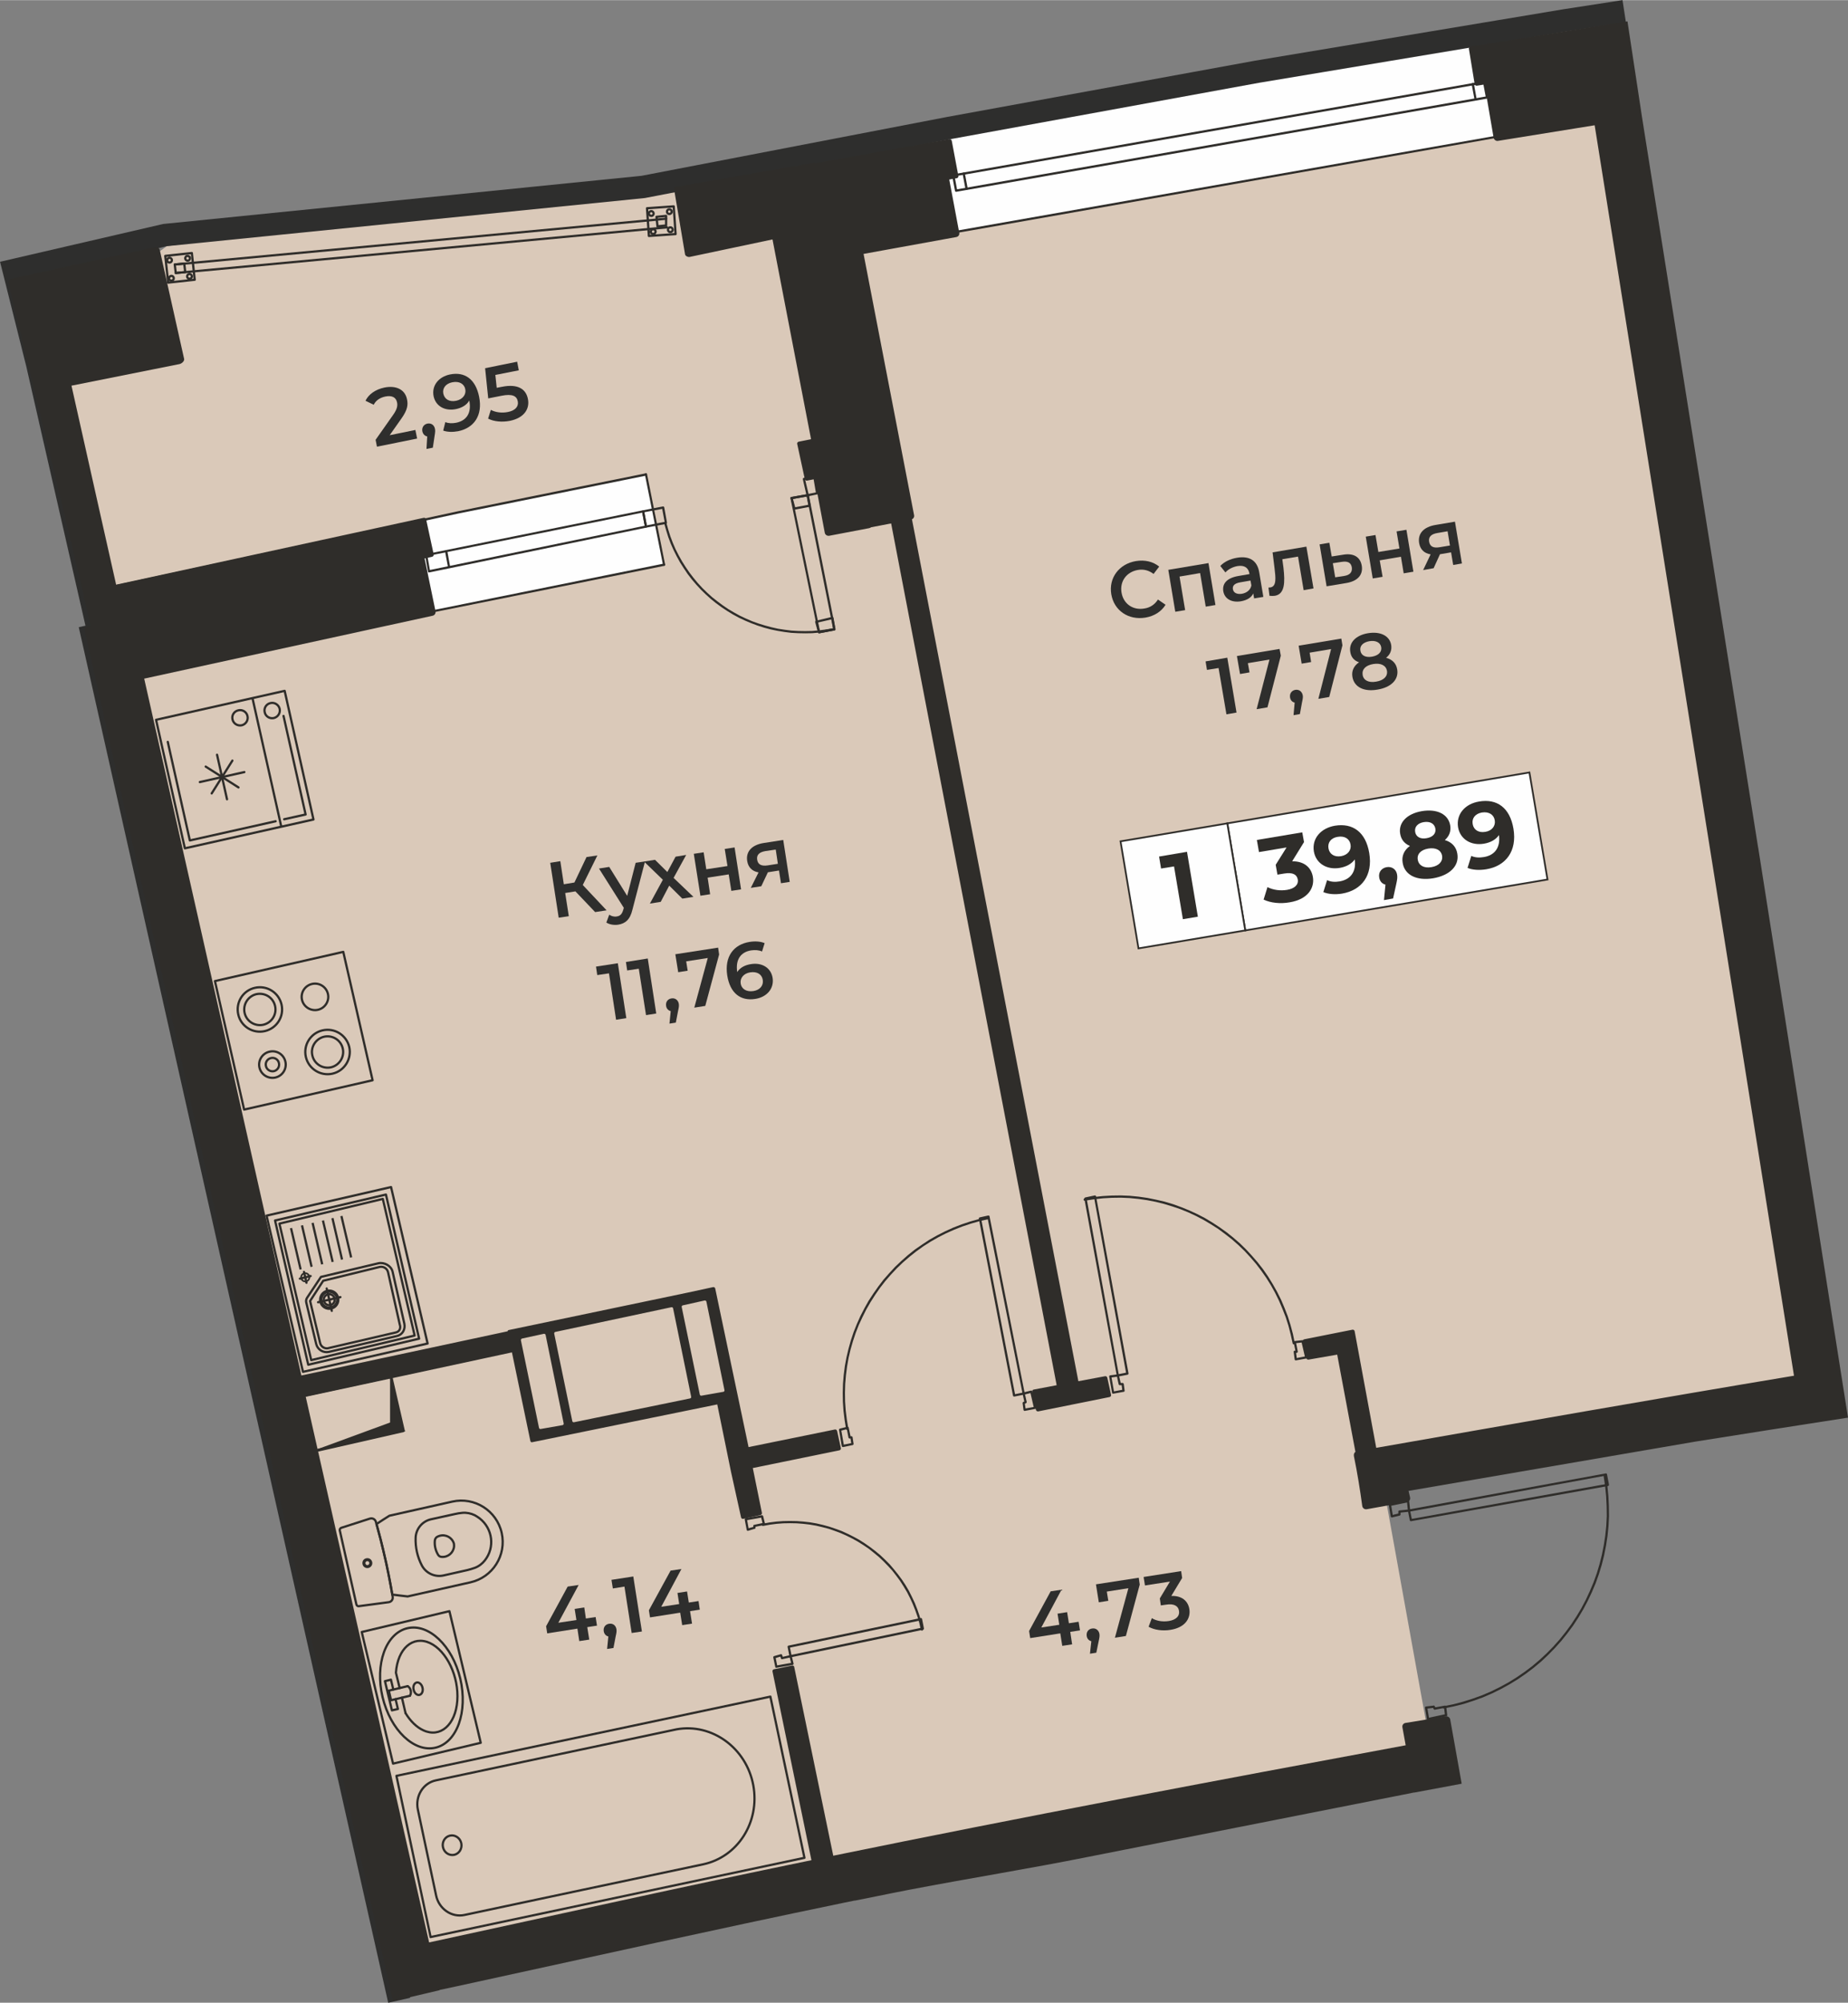 <?xml version="1.0" encoding="UTF-8"?>
<!DOCTYPE svg PUBLIC "-//W3C//DTD SVG 1.0//EN" "http://www.w3.org/TR/2001/REC-SVG-20010904/DTD/svg10.dtd">
<!-- Creator: CorelDRAW 2020 (64-Bit) -->
<svg xmlns="http://www.w3.org/2000/svg" xml:space="preserve" width="970px" height="1051px" version="1.0" style="shape-rendering:geometricPrecision; text-rendering:geometricPrecision; image-rendering:optimizeQuality; fill-rule:evenodd; clip-rule:evenodd"
viewBox="0 0 148.15 160.5"
 xmlns:xlink="http://www.w3.org/1999/xlink"
 xmlns:xodm="http://www.corel.com/coreldraw/odm/2003">
 <rect x="0" y="0" width="148.15" height="160.5" fill="#808080" stroke="none"/>
 <defs>
  <style type="text/css">
   <![CDATA[
    .str6 {stroke:#2F2D2A;stroke-width:0.18;stroke-miterlimit:22.926}
    .str8 {stroke:#2F2D2A;stroke-width:0.14;stroke-miterlimit:22.926}
    .str9 {stroke:#2F2D2A;stroke-width:0.14;stroke-miterlimit:10}
    .str7 {stroke:#2F2D2A;stroke-width:0.18;stroke-linecap:round;stroke-linejoin:round;stroke-miterlimit:22.926}
    .str4 {stroke:#2F2D2A;stroke-width:0.18;stroke-linecap:round;stroke-linejoin:round;stroke-miterlimit:10}
    .str5 {stroke:#2F2D2A;stroke-width:0.18;stroke-linecap:round;stroke-linejoin:round;stroke-miterlimit:4}
    .str0 {stroke:#2E2E2D;stroke-width:1.8;stroke-miterlimit:10}
    .str1 {stroke:#2F2D2A;stroke-width:0.18;stroke-linecap:round;stroke-linejoin:round;stroke-miterlimit:10}
    .str2 {stroke:#2F2D2A;stroke-width:0.18;stroke-linecap:round;stroke-linejoin:round;stroke-miterlimit:10}
    .str3 {stroke:#2F2D2A;stroke-width:0.18;stroke-linecap:round;stroke-linejoin:round;stroke-miterlimit:10}
    .fil2 {fill:none}
    .fil4 {fill:none;fill-rule:nonzero}
    .fil1 {fill:#FEFEFE}
    .fil7 {fill:#FEFEFE;fill-rule:nonzero}
    .fil6 {fill:#2E2E2D;fill-rule:nonzero}
    .fil0 {fill:#DAC9B9;fill-rule:nonzero}
    .fil5 {fill:#2F2D2A;fill-rule:nonzero}
    .fil9 {fill:#2F2D2A;fill-rule:nonzero}
    .fil3 {fill:#2F2D2A;fill-rule:nonzero}
    .fil8 {fill:#2F2D2A;fill-rule:nonzero}
   ]]>
  </style>
 </defs>
 <g id="Подложки">
  <g id="_2300217236368">
   <path class="fil0" d="M128.96 0.81l-10.97 2.25 -55.66 10.1 -48.96 6.56 -9.33 6.76 20.29 98.78 8.94 32.57 81.71 -16.53 -0.69 -3.49 -3.1 -17.16 -1.05 -2.88 36.21 -6.82 -17.39 -110.14z"/>
   <rect class="fil1" transform="matrix(-0.985 0.172 -0.172 -0.985 120.126 10.924)" width="44.36" height="7.81"/>
   <rect class="fil1" transform="matrix(-0.199 -0.98 0.98 -0.199 29.48 50.066)" width="7.38" height="24.24"/>
   <g>
    <path class="fil2 str0" d="M130.21 0.89l-4.73 0.73 -24.71 4.12 -24.64 4.5 -24.56 4.73 -38.34 3.86 -12.13 2.81 1.88 7.5 4.95 21.68 -0.54 0.12 24.61 109.37"/>
    <path class="fil3" d="M84.71 111.01l-13.27 -69.07 -1.61 0.31c-0.04,0.03 -0.09,0.06 -0.15,0.07l-3.2 0.61c-0.17,0.03 -0.33,-0.08 -0.36,-0.24l-0.81 -4.3 -0.61 0.12c-0.08,0.02 -0.16,-0.04 -0.18,-0.12l-0.61 -2.82c-0.02,-0.08 0.03,-0.16 0.12,-0.18l0.99 -0.2 -3.09 -16.01 -6.63 1.4c-0.14,0.03 -0.35,-0.06 -0.38,-0.2l-0.88 -5.23c-0.02,-0.08 0.04,-0.16 0.12,-0.18l0.01 0 11.14 -1.94 0 0.06 10.81 -1.95c0.08,-0.01 0.16,0.04 0.18,0.13l0.53 2.82c0.02,0.08 -0.04,0.16 -0.12,0.18l-0.61 0.11 0.8 4.26c0.04,0.16 -0.07,0.32 -0.24,0.35l-7.43 1.35 4.05 20.94c0.03,0.14 -0.04,0.27 -0.17,0.33l13.34 69.08 2.14 -0.4c0.08,-0.02 0.16,0.04 0.18,0.12l0.3 1.37c0.02,0.08 -0.03,0.16 -0.12,0.18l-5.72 1.15c-0.08,0.01 -0.16,-0.04 -0.18,-0.12l-0.3 -1.3c-0.01,-0.04 0,-0.08 0.02,-0.11 -0.01,-0.01 -0.02,-0.03 -0.02,-0.05 -0.02,-0.08 0.04,-0.16 0.12,-0.17l1.84 -0.35zm-84.03 -88.31c-0.04,-0.16 0.07,-0.32 0.23,-0.36l11.53 -2.54c0.17,-0.04 0.33,0.07 0.37,0.23l1.95 8.72c0.04,0.18 -0.19,0.38 -0.37,0.42l-8.66 1.73 2.17 9.68 1.41 6.27 24.66 -5.36c0.09,-0.02 0.17,0.04 0.19,0.12l0.61 2.82c0.01,0.08 -0.04,0.16 -0.12,0.18l-0.61 0.14 0.87 4.21 0 0.01c0.04,0.17 -0.06,0.33 -0.23,0.37l-23.12 5.04 12.6 55.85 16.53 -3.54c0.01,-0.05 0.04,-0.09 0.09,-0.1l14.39 -3.01 1.99 -0.43c0.09,-0.02 0.17,0.04 0.18,0.12l2.67 12.7 6.92 -1.41c0.08,-0.02 0.16,0.04 0.18,0.12l0.3 1.37c0.02,0.08 -0.03,0.16 -0.12,0.18l-6.94 1.42 0.73 3.59c0.02,0.08 -0.04,0.16 -0.12,0.18l-1.37 0.3c-0.08,0.02 -0.16,-0.03 -0.18,-0.11l-0.81 -3.67 -1.1 -5.39 -14.84 3.03 0 0c-0.06,0.02 -0.12,-0.02 -0.14,-0.09l-1.48 -7.11 -16.53 3.56 9.89 43.73c10.26,-2.22 20.46,-4.5 30.65,-6.59l-3.12 -15.12c-0.02,-0.08 0.03,-0.16 0.11,-0.18l1.45 -0.3c0.09,-0.02 0.17,0.03 0.18,0.11l3.13 15.13c15.18,-3.11 30.53,-6 45.89,-8.85l-0.26 -1.43c-0.04,-0.17 0.07,-0.33 0.24,-0.36l3.24 -0.53c0.16,-0.02 0.32,0.09 0.35,0.25l0.92 5.15 -3.8 0.71 0 -0.01 -0.95 0.19 -25.12 4.96c-4.79,0.96 -9.6,1.73 -14.37,2.64 -0.89,0.17 -1.77,0.35 -2.66,0.53l0 0 -1.74 0.35 -0.01 -0.01c-0.34,0.07 -0.68,0.14 -1.02,0.21 -10.29,2.13 -20.48,4.4 -30.82,6.65 -0.48,0.1 -0.97,0.21 -1.45,0.31l0 0.02 -3.74 0.88 -24.71 -109.83c-0.04,-0.16 0.06,-0.32 0.23,-0.36l0.24 -0.05c-2.1,-9.2 -4.37,-18.21 -6.58,-27.44zm130.96 -13.3l-1.17 -7.7 -12.59 2.03c-0.08,0.02 -0.14,0.09 -0.12,0.18l0.46 2.82c0.01,0.08 0.09,0.14 0.17,0.13l0.62 -0.1 0.73 4.27c0.03,0.16 0.19,0.28 0.35,0.25l7.75 -1.25 15.98 100.22c-11,1.83 -22.52,3.86 -33.49,5.78l-1.73 -9.34c-0.01,-0.08 -0.09,-0.14 -0.17,-0.13l-3.87 0.77c-0.09,0.02 -0.14,0.1 -0.13,0.18l0.29 1.33c0.02,0.08 0.1,0.13 0.18,0.12l2.3 -0.4 1.46 7.79c-0.11,0.09 -0.14,0.19 -0.12,0.35 0.27,1.3 0.49,2.68 0.67,4 0.03,0.17 0.19,0.28 0.36,0.25l3.24 -0.58c0.17,-0.04 0.27,-0.2 0.23,-0.37l-0.12 -0.52 23 -3.95c4.08,-0.65 8.15,-1.29 12.23,-1.92l-7.2 -45.68 -0.01 -0.04 -9.16 -57.6 -0.14 -0.89 0 0zm-88.43 105.02l0 0c0.01,0.07 0.07,0.11 0.13,0.1l1.76 -0.31c0.06,-0.01 0.1,-0.07 0.09,-0.13l-1.45 -7.1c-0.01,-0.06 -0.08,-0.1 -0.14,-0.09l-1.75 0.38c-0.06,0.02 -0.1,0.08 -0.09,0.14l1.45 7.01zm2.67 -0.53c0.01,0.06 0.07,0.1 0.13,0.09l9.31 -1.91c0.06,-0.01 0.1,-0.07 0.09,-0.13l-1.45 -7.09c-0.01,-0.07 -0.07,-0.1 -0.14,-0.09l-9.3 1.98c-0.06,0.01 -0.1,0.07 -0.09,0.14l1.45 7.01zm10.22 -2.14l0 0c0.01,0.07 0.07,0.11 0.13,0.1l1.76 -0.31c0.06,-0.01 0.1,-0.07 0.09,-0.13l-1.45 -7.1c-0.01,-0.06 -0.08,-0.1 -0.14,-0.09l-1.75 0.39c-0.06,0.01 -0.1,0.07 -0.09,0.13l1.45 7.01z"/>
   </g>
   <g>
    <path class="fil4 str1" d="M13.25 20.5l2.13 -0.23 0.23 2.14 -2.13 0.23 -0.23 -2.14"/>
    <path class="fil4 str2" d="M13.93 22.27c-0.01,-0.1 -0.1,-0.18 -0.21,-0.17 -0.1,0.02 -0.18,0.11 -0.17,0.22 0.01,0.1 0.11,0.18 0.21,0.16 0.11,-0.01 0.18,-0.1 0.17,-0.21"/>
    <path class="fil4 str1" d="M14.09 21.87l0.76 -0.07 -0.08 -0.69 -0.76 0.08 0.08 0.68"/>
    <path class="fil4 str2" d="M15.38 22.12c-0.01,-0.1 -0.1,-0.18 -0.21,-0.17 -0.1,0.01 -0.18,0.11 -0.17,0.21 0.01,0.11 0.11,0.18 0.21,0.17 0.11,-0.01 0.18,-0.1 0.17,-0.21"/>
    <path class="fil4 str2" d="M13.78 20.82c-0.01,-0.1 -0.11,-0.18 -0.21,-0.17 -0.11,0.02 -0.18,0.11 -0.17,0.22 0.01,0.1 0.11,0.18 0.21,0.16 0.11,-0.01 0.18,-0.1 0.17,-0.21"/>
    <path class="fil4 str2" d="M15.23 20.67c-0.01,-0.1 -0.11,-0.18 -0.21,-0.17 -0.11,0.01 -0.18,0.11 -0.17,0.21 0.01,0.11 0.11,0.18 0.21,0.17 0.11,-0.01 0.18,-0.1 0.17,-0.21"/>
    <path class="fil4 str1" d="M51.87 16.68l2.14 -0.15 0.15 2.22 -2.14 0.15 -0.15 -2.22"/>
    <path class="fil4 str3" d="M52.56 18.54c-0.01,-0.11 -0.1,-0.18 -0.21,-0.18 -0.1,0.01 -0.18,0.1 -0.18,0.21 0.01,0.1 0.1,0.18 0.21,0.17 0.1,0 0.18,-0.1 0.18,-0.2"/>
    <path class="fil4 str1" d="M52.71 18.13l0.69 -0.07 0 -0.77 -0.77 0.08 0.08 0.76"/>
    <path class="fil4 str3" d="M53.93 18.39c-0.01,-0.11 -0.1,-0.19 -0.21,-0.18 -0.1,0.01 -0.18,0.1 -0.17,0.21 0.01,0.1 0.1,0.18 0.2,0.17 0.11,-0.01 0.19,-0.1 0.18,-0.2"/>
    <path class="fil4 str3" d="M52.4 17.09c-0.01,-0.11 -0.1,-0.18 -0.2,-0.18 -0.11,0.01 -0.19,0.1 -0.18,0.21 0.01,0.1 0.1,0.18 0.21,0.17 0.1,0 0.18,-0.1 0.17,-0.2"/>
    <path class="fil4 str3" d="M53.85 16.94c-0.01,-0.11 -0.1,-0.19 -0.2,-0.18 -0.11,0.01 -0.19,0.1 -0.18,0.21 0.01,0.1 0.1,0.18 0.21,0.17 0.1,-0.01 0.18,-0.1 0.17,-0.2"/>
    <path class="fil4 str1" d="M14.09 21.87l39.38 -3.66"/>
    <path class="fil4 str1" d="M14.01 21.19l39.39 -3.67"/>
    <g>
     <path class="fil5" d="M119.19 7.71c0.05,-0.01 0.1,0.02 0.11,0.07 0.01,0.05 -0.02,0.1 -0.07,0.11l-0.04 -0.18zm-42.56 7.47l42.56 -7.47 0.04 0.18 -42.56 7.47 -0.11 -0.07 0.07 -0.11zm0.04 0.18c-0.05,0.01 -0.1,-0.02 -0.11,-0.07 -0.01,-0.05 0.03,-0.1 0.07,-0.11l0.04 0.18zm-0.16 -1.33l0.23 1.22 -0.18 0.04 -0.23 -1.22 0.08 -0.11 0.1 0.07zm-0.18 0.04c-0.01,-0.05 0.03,-0.1 0.07,-0.11 0.05,-0.01 0.1,0.03 0.11,0.07l-0.18 0.04zm42.67 -7.4l-42.56 7.47 -0.03 -0.18 42.56 -7.47 0.1 0.07 -0.07 0.11zm-0.03 -0.18c0.05,-0.01 0.09,0.02 0.1,0.07 0.01,0.05 -0.02,0.1 -0.07,0.11l-0.03 -0.18zm0.15 1.32l-0.23 -1.22 0.18 -0.03 0.23 1.22 -0.18 0.03zm0.18 -0.03c0.01,0.05 -0.02,0.1 -0.07,0.11 -0.05,0 -0.1,-0.03 -0.11,-0.08l0.18 -0.03z"/>
    </g>
    <g>
     <path class="fil5" d="M117.98 6.75c-0.01,-0.05 0.02,-0.1 0.07,-0.11 0.05,-0.01 0.1,0.02 0.11,0.07l-0.18 0.04zm0.23 1.22l-0.23 -1.22 0.18 -0.04 0.22 1.22 -0.17 0.04zm0.17 -0.04c0.01,0.05 -0.02,0.1 -0.07,0.11 -0.05,0.01 -0.09,-0.03 -0.1,-0.07l0.17 -0.04z"/>
    </g>
    <g>
     <path class="fil5" d="M77.17 13.92c-0.01,-0.05 0.02,-0.1 0.07,-0.11 0.05,-0.01 0.1,0.02 0.11,0.07l-0.18 0.04zm0.23 1.22l-0.23 -1.22 0.18 -0.04 0.23 1.22 -0.18 0.04zm0.18 -0.04c0.01,0.05 -0.03,0.1 -0.07,0.11 -0.05,0.01 -0.1,-0.03 -0.11,-0.07l0.18 -0.04z"/>
    </g>
    <g>
     <path class="fil5" d="M120.11 10.84c0.05,-0.01 0.1,0.02 0.1,0.07 0.01,0.05 -0.02,0.09 -0.07,0.1l-0.03 -0.17zm-43.32 7.62l43.32 -7.62 0.03 0.17 -43.32 7.63 -0.03 -0.18zm0.03 0.18c-0.05,0.01 -0.1,-0.02 -0.11,-0.07 -0.01,-0.05 0.03,-0.1 0.08,-0.11l0.03 0.18z"/>
    </g>
    <g>
     <path class="fil5" d="M51.7 38.02c-0.01,-0.05 0.02,-0.1 0.07,-0.11 0.05,-0.01 0.09,0.02 0.1,0.07l-0.17 0.04zm1.45 7.24l-1.45 -7.24 0.17 -0.04 1.45 7.25 -0.17 0.03zm0.17 -0.03c0.01,0.05 -0.02,0.1 -0.07,0.11 -0.05,0.01 -0.09,-0.03 -0.1,-0.08l0.17 -0.03z"/>
    </g>
    <g>
     <path class="fil5" d="M53.24 41.92c-0.01,-0.04 0.02,-0.09 0.07,-0.1 0.05,-0.02 0.1,0.01 0.11,0.06l-0.18 0.04zm13.54 8.42l0.04 0.17 -0.57 0.11 -0.57 0.07 -0.57 0.05 -0.56 0.01 -0.56 -0.01 -0.56 -0.03 -0.55 -0.07 -0.55 -0.09 -0.53 -0.11 -0.53 -0.14 -0.53 -0.17 -0.51 -0.19 -0.5 -0.21 -0.49 -0.23 -0.48 -0.26 -0.46 -0.28 -0.45 -0.3 -0.44 -0.32 -0.42 -0.34 -0.41 -0.37 -0.39 -0.38 -0.37 -0.4 -0.36 -0.42 -0.33 -0.43 -0.31 -0.46 -0.3 -0.47 -0.27 -0.49 -0.25 -0.5 -0.23 -0.52 -0.2 -0.53 -0.17 -0.55 -0.16 -0.56 0.18 -0.04 0.15 0.55 0.17 0.54 0.2 0.53 0.22 0.51 0.25 0.49 0.27 0.48 0.29 0.46 0.31 0.45 0.33 0.43 0.34 0.41 0.37 0.4 0.38 0.37 0.4 0.36 0.42 0.33 0.43 0.32 0.44 0.3 0.46 0.27 0.47 0.26 0.49 0.23 0.49 0.21 0.5 0.18 0.52 0.16 0.52 0.14 0.53 0.12 0.53 0.08 0.55 0.07 0.54 0.03 0.56 0.01 0.55 -0.01 0.56 -0.05 0.56 -0.07 0.56 -0.1zm0 0c0.05,-0.01 0.1,0.02 0.11,0.07 0.01,0.05 -0.02,0.09 -0.07,0.1l-0.04 -0.17z"/>
    </g>
    <g>
     <path class="fil5" d="M63.37 39.93c-0.01,-0.05 0.02,-0.1 0.07,-0.11 0.04,-0.01 0.09,0.02 0.1,0.07l-0.17 0.04zm2.21 10.75l-2.21 -10.75 0.17 -0.04 2.21 10.75 -0.07 0.11 -0.1 -0.07zm0.17 -0.04c0.01,0.05 -0.02,0.1 -0.07,0.11 -0.04,0.01 -0.09,-0.02 -0.1,-0.07l0.17 -0.04zm1.15 -0.12l-1.22 0.23 -0.03 -0.18 1.22 -0.23 0.11 0.08 -0.08 0.1zm-0.03 -0.18c0.05,0 0.1,0.03 0.11,0.08 0,0.05 -0.03,0.09 -0.08,0.1l-0.03 -0.18zm-2.03 -10.68l2.14 10.76 -0.18 0.03 -2.14 -10.75 0.08 -0.11 0.1 0.07zm-0.18 0.04c-0.01,-0.05 0.02,-0.1 0.07,-0.11 0.05,-0.01 0.1,0.02 0.11,0.07l-0.18 0.04zm-1.22 0.12l1.3 -0.23 0.03 0.18 -1.3 0.23 -0.03 -0.18zm0.03 0.18c-0.05,0.01 -0.1,-0.03 -0.1,-0.08 -0.01,-0.05 0.02,-0.09 0.07,-0.1l0.03 0.18z"/>
    </g>
    <g>
     <path class="fil5" d="M64.66 39.7c-0.01,-0.05 0.03,-0.1 0.08,-0.11 0.04,-0.01 0.09,0.02 0.1,0.07l-0.18 0.04zm0.15 0.83l-0.15 -0.83 0.18 -0.04 0.15 0.84 -0.07 0.11 -0.11 -0.08zm0.18 -0.03c0.01,0.05 -0.02,0.1 -0.07,0.11 -0.05,0.01 -0.1,-0.03 -0.11,-0.08l0.18 -0.03zm-1.32 0.16l1.22 -0.23 0.03 0.18 -1.22 0.23 -0.1 -0.07 0.07 -0.11zm0.03 0.18c-0.05,0 -0.1,-0.03 -0.11,-0.08 0,-0.05 0.03,-0.09 0.08,-0.1l0.03 0.18zm-0.16 -0.96l0.23 0.84 -0.17 0.05 -0.23 -0.84 0.07 -0.11 0.1 0.06zm-0.17 0.05c-0.02,-0.05 0.01,-0.1 0.06,-0.11 0.05,-0.01 0.1,0.02 0.11,0.06l-0.17 0.05zm1.4 -0.16l-1.3 0.23 -0.03 -0.18 1.3 -0.23 0.03 0.18zm-0.03 -0.18c0.04,-0.01 0.09,0.02 0.1,0.07 0.01,0.05 -0.02,0.1 -0.07,0.11l-0.03 -0.18z"/>
    </g>
    <g>
     <path class="fil5" d="M66.65 49.53c-0.01,-0.05 0.02,-0.09 0.07,-0.1 0.05,-0.01 0.09,0.02 0.1,0.07l-0.17 0.03zm0.15 0.92l-0.15 -0.92 0.17 -0.03 0.16 0.92 -0.08 0.1 -0.1 -0.07zm0.18 -0.03c0,0.05 -0.03,0.09 -0.08,0.1 -0.05,0.01 -0.09,-0.02 -0.1,-0.07l0.18 -0.03zm-1.33 0.15l1.22 -0.23 0.03 0.18 -1.22 0.23 -0.1 -0.06 0.07 -0.12zm0.03 0.18c-0.05,0.01 -0.09,-0.02 -0.1,-0.07 -0.01,-0.05 0.02,-0.1 0.07,-0.11l0.03 0.18zm-0.16 -0.95l0.23 0.84 -0.17 0.05 -0.23 -0.84 0.07 -0.11 0.1 0.06zm-0.17 0.05c-0.01,-0.05 0.02,-0.1 0.06,-0.11 0.05,-0.02 0.1,0.01 0.11,0.06l-0.17 0.05zm1.4 -0.24l-1.29 0.3 -0.04 -0.17 1.29 -0.31 0.04 0.18zm-0.04 -0.18c0.05,-0.01 0.1,0.02 0.11,0.07 0.01,0.05 -0.02,0.09 -0.07,0.11l-0.04 -0.18z"/>
    </g>
    <g>
     <path class="fil5" d="M34.41 45.87c-0.05,0.01 -0.09,-0.02 -0.1,-0.07 -0.01,-0.05 0.02,-0.1 0.07,-0.11l0.03 0.18zm17.39 -3.59l-17.39 3.59 -0.03 -0.18 17.39 -3.58 0.1 0.07 -0.07 0.1zm-0.03 -0.17c0.04,-0.01 0.09,0.02 0.1,0.07 0.01,0.05 -0.02,0.09 -0.07,0.1l-0.03 -0.17zm-0.13 -1.15l0.23 1.22 -0.17 0.03 -0.23 -1.22 0.07 -0.1 0.1 0.07zm-0.17 0.03c-0.01,-0.05 0.02,-0.09 0.07,-0.1 0.05,-0.01 0.1,0.02 0.1,0.07l-0.17 0.03zm-17.32 3.41l17.39 -3.51 0.03 0.17 -17.39 3.51 -0.1 -0.07 0.07 -0.1zm0.03 0.17c-0.05,0.01 -0.09,-0.02 -0.1,-0.07 -0.01,-0.05 0.02,-0.09 0.07,-0.1l0.03 0.17zm0.13 1.23l-0.23 -1.3 0.17 -0.03 0.23 1.3 -0.17 0.03zm0.17 -0.03c0.01,0.04 -0.02,0.09 -0.07,0.1 -0.05,0.01 -0.1,-0.02 -0.1,-0.07l0.17 -0.03z"/>
    </g>
    <g>
     <path class="fil5" d="M35.68 44.2c-0.01,-0.05 0.02,-0.1 0.07,-0.11 0.05,-0.01 0.1,0.02 0.11,0.07l-0.18 0.04zm0.23 1.22l-0.23 -1.22 0.18 -0.04 0.22 1.22 -0.17 0.04zm0.17 -0.04c0.01,0.05 -0.02,0.1 -0.07,0.11 -0.05,0.01 -0.09,-0.02 -0.1,-0.07l0.17 -0.04z"/>
    </g>
    <g>
     <path class="fil5" d="M65.27 38.14c0.05,-0.01 0.09,0.02 0.1,0.07 0.01,0.05 -0.02,0.1 -0.07,0.11l-0.03 -0.18zm-0.84 0.15l0.84 -0.15 0.03 0.18 -0.84 0.15 -0.1 -0.07 0.07 -0.11zm0.03 0.18c-0.05,0.01 -0.09,-0.02 -0.1,-0.07 -0.01,-0.05 0.02,-0.1 0.07,-0.11l0.03 0.18zm0.2 1.23l-0.3 -1.3 0.17 -0.04 0.31 1.3 -0.07 0.11 -0.11 -0.07zm0.18 -0.04c0.01,0.05 -0.02,0.1 -0.07,0.11 -0.05,0.01 -0.1,-0.02 -0.11,-0.07l0.18 -0.04zm0.69 -0.05l-0.76 0.16 -0.04 -0.18 0.77 -0.15 0.1 0.07 -0.07 0.1zm-0.03 -0.17c0.04,-0.01 0.09,0.02 0.1,0.07 0.01,0.05 -0.02,0.1 -0.07,0.1l-0.03 -0.17zm-0.13 -1.23l0.23 1.3 -0.18 0.03 -0.22 -1.29 0.17 -0.04zm-0.17 0.04c-0.01,-0.05 0.02,-0.1 0.07,-0.11 0.05,-0.01 0.1,0.03 0.1,0.07l-0.17 0.04z"/>
    </g>
    <g>
     <path class="fil5" d="M53.14 40.58c0.05,-0.01 0.1,0.02 0.11,0.07 0.01,0.05 -0.03,0.1 -0.08,0.11l-0.03 -0.18zm-1.6 0.31l1.6 -0.31 0.03 0.18 -1.6 0.3 -0.1 -0.07 0.07 -0.1zm0.03 0.17c-0.05,0.01 -0.09,-0.02 -0.1,-0.07 -0.01,-0.05 0.02,-0.09 0.07,-0.1l0.03 0.17zm0.13 1.15l-0.23 -1.22 0.17 -0.03 0.23 1.22 -0.07 0.1 -0.1 -0.07zm0.17 -0.03c0.01,0.05 -0.02,0.1 -0.07,0.1 -0.05,0.01 -0.1,-0.02 -0.1,-0.07l0.17 -0.03zm1.53 -0.2l-1.6 0.3 -0.03 -0.17 1.6 -0.31 0.1 0.07 -0.07 0.11zm-0.03 -0.18c0.05,-0.01 0.1,0.03 0.1,0.07 0.01,0.05 -0.02,0.1 -0.07,0.11l-0.03 -0.18zm-0.12 -1.15l0.22 1.22 -0.17 0.04 -0.23 -1.22 0.18 -0.04zm-0.18 0.04c-0.01,-0.05 0.02,-0.1 0.07,-0.11 0.05,-0.01 0.1,0.03 0.11,0.07l-0.18 0.04z"/>
    </g>
    <g>
     <path class="fil5" d="M33.77 44.58c-0.01,-0.05 0.02,-0.1 0.07,-0.11 0.05,-0.01 0.1,0.03 0.11,0.07l-0.18 0.04zm0.84 4.42l-0.84 -4.42 0.18 -0.04 0.84 4.43 -0.07 0.1 -0.11 -0.07zm0.18 -0.03c0.01,0.05 -0.03,0.09 -0.07,0.1 -0.05,0.01 -0.1,-0.02 -0.11,-0.07l0.18 -0.03zm18.46 -3.63l-18.53 3.73 -0.04 -0.17 18.54 -3.74 0.03 0.18zm-0.03 -0.18c0.04,-0.01 0.09,0.02 0.1,0.07 0.01,0.05 -0.02,0.1 -0.07,0.11l-0.03 -0.18z"/>
    </g>
    <g>
     <path class="fil5" d="M51.75 37.93c0.05,-0.01 0.1,0.02 0.11,0.07 0.01,0.05 -0.03,0.1 -0.07,0.11l-0.04 -0.18zm-15.01 3.03l15.01 -3.03 0.04 0.18 -15.01 3.03 -0.04 -0.18 0 0zm0.04 0.18c-0.05,0.01 -0.1,-0.02 -0.11,-0.07 -0.01,-0.05 0.02,-0.1 0.07,-0.11l0.04 0.18zm-28.72 6l28.68 -6.18 0.04 0.18 -28.68 6.18 -0.04 -0.18zm0.04 0.18c-0.05,0.01 -0.1,-0.02 -0.11,-0.07 -0.01,-0.05 0.02,-0.1 0.07,-0.11l0.04 0.18z"/>
    </g>
    <g>
     <path class="fil5" d="M113.05 121.05c0,0.05 -0.04,0.1 -0.09,0.1 -0.04,0.01 -0.09,-0.03 -0.09,-0.08l0.18 -0.02zm-0.08 -0.76l0.08 0.76 -0.18 0.02 -0.08 -0.76 0.07 -0.1 0.11 0.08zm-0.18 0.02c0,-0.05 0.03,-0.09 0.08,-0.1 0.05,0 0.09,0.03 0.1,0.08l-0.18 0.02zm-1.38 0.21l1.45 -0.31 0.04 0.18 -1.45 0.3 -0.11 -0.07 0.07 -0.1zm0.04 0.17c-0.05,0.01 -0.1,-0.02 -0.11,-0.07 -0.01,-0.04 0.02,-0.09 0.07,-0.1l0.04 0.17zm0.04 0.85l-0.15 -0.92 0.18 -0.03 0.15 0.92 -0.07 0.1 -0.11 -0.07zm0.18 -0.03c0.01,0.04 -0.02,0.09 -0.07,0.1 -0.05,0.01 -0.1,-0.03 -0.11,-0.07l0.18 -0.03zm0.55 -0.05l-0.62 0.15 -0.04 -0.18 0.61 -0.15 0.11 0.09 -0.06 0.09zm-0.05 -0.18c0.05,-0.01 0.1,0.02 0.11,0.07 0.01,0.04 -0.02,0.09 -0.06,0.11l-0.05 -0.18zm0.11 -0.14l0 0.23 -0.18 0 0 -0.23 0.08 -0.09 0.1 0.09zm-0.18 0c0,-0.05 0.04,-0.09 0.09,-0.09 0.05,0 0.09,0.04 0.09,0.09l-0.18 0zm0.86 0.01l-0.76 0.08 -0.02 -0.18 0.77 -0.08 0.01 0.18zm-0.01 -0.18c0.05,0 0.09,0.03 0.1,0.08 0,0.05 -0.04,0.1 -0.09,0.1l-0.01 -0.18z"/>
    </g>
    <g>
     <path class="fil5" d="M114.24 136.87c-0.01,-0.05 0.03,-0.1 0.07,-0.11 0.05,-0.01 0.1,0.03 0.11,0.08l-0.18 0.03zm0.15 0.91l-0.15 -0.91 0.18 -0.03 0.15 0.91 -0.07 0.11 -0.11 -0.08zm0.18 -0.03c0.01,0.05 -0.02,0.1 -0.07,0.11 -0.05,0 -0.1,-0.03 -0.11,-0.08l0.18 -0.03zm1.38 -0.2l-1.45 0.31 -0.04 -0.18 1.45 -0.31 0.11 0.08 -0.07 0.1zm-0.04 -0.18c0.05,-0.01 0.1,0.02 0.11,0.07 0.01,0.05 -0.02,0.1 -0.07,0.11l-0.04 -0.18zm0.03 -0.6l0.08 0.68 -0.18 0.02 -0.08 -0.68 0.08 -0.1 0.1 0.08zm-0.18 0.02c0,-0.05 0.04,-0.1 0.08,-0.1 0.05,-0.01 0.1,0.03 0.1,0.08l-0.18 0.02zm-0.76 0.05l0.84 -0.15 0.03 0.17 -0.84 0.16 -0.1 -0.05 0.07 -0.13zm0.03 0.18c-0.05,0.01 -0.09,-0.03 -0.1,-0.08 -0.01,-0.04 0.02,-0.09 0.07,-0.1l0.03 0.18zm-0.01 -0.28l0.08 0.15 -0.17 0.08 -0.07 -0.15 0.07 -0.13 0.09 0.05zm-0.16 0.08c-0.02,-0.05 -0.01,-0.1 0.04,-0.13 0.04,-0.02 0.1,0 0.12,0.05l-0.16 0.08zm-0.54 -0.06l0.61 -0.07 0.02 0.18 -0.61 0.07 -0.02 -0.18zm0.02 0.18c-0.05,0.01 -0.09,-0.03 -0.1,-0.08 -0.01,-0.05 0.03,-0.09 0.08,-0.1l0.02 0.18z"/>
    </g>
    <g>
     <path class="fil5" d="M128.66 118.18c-0.01,-0.05 0.02,-0.1 0.07,-0.1 0.05,-0.01 0.09,0.02 0.1,0.07l-0.17 0.03zm0.15 0.84l-0.15 -0.84 0.17 -0.03 0.16 0.84 -0.08 0.1 -0.1 -0.07zm0.18 -0.03c0,0.05 -0.03,0.09 -0.08,0.1 -0.05,0.01 -0.09,-0.02 -0.1,-0.07l0.18 -0.03zm-15.9 2.75l15.79 -2.83 0.03 0.18 -15.79 2.82 -0.1 -0.07 0.07 -0.1zm0.03 0.17c-0.04,0.01 -0.09,-0.02 -0.1,-0.07 -0.01,-0.05 0.02,-0.09 0.07,-0.1l0.03 0.17zm-0.08 -0.86l0.16 0.76 -0.18 0.03 -0.15 -0.76 0.07 -0.11 0.1 0.08zm-0.17 0.03c-0.01,-0.05 0.02,-0.1 0.07,-0.11 0.05,0 0.09,0.03 0.1,0.08l-0.17 0.03zm15.89 -2.83l-15.79 2.9 -0.03 -0.18 15.79 -2.89 0.03 0.17zm-0.03 -0.17c0.05,-0.01 0.09,0.02 0.1,0.07 0.01,0.05 -0.02,0.09 -0.07,0.1l-0.03 -0.17z"/>
    </g>
    <g>
     <path class="fil5" d="M115.75 136.92c-0.04,0.01 -0.09,-0.03 -0.1,-0.07 -0.01,-0.05 0.02,-0.1 0.07,-0.11l0.03 0.18zm12.81 -18.62l0.17 -0.04 0.13 0.82 0.08 0.82 0.04 0.81 0.01 0.8 -0.04 0.8 -0.08 0.79 -0.12 0.78 -0.15 0.76 -0.19 0.76 -0.23 0.75 -0.26 0.73 -0.3 0.71 -0.33 0.7 -0.36 0.68 -0.4 0.67 -0.42 0.64 -0.46 0.62 -0.48 0.6 -0.52 0.58 -0.54 0.55 -0.56 0.53 -0.6 0.5 -0.62 0.47 -0.64 0.44 -0.67 0.41 -0.69 0.38 -0.71 0.35 -0.74 0.32 -0.75 0.27 -0.77 0.25 -0.8 0.2 -0.81 0.17 -0.03 -0.18 0.8 -0.16 0.79 -0.21 0.76 -0.24 0.75 -0.27 0.72 -0.31 0.71 -0.35 0.68 -0.37 0.66 -0.41 0.64 -0.44 0.61 -0.46 0.59 -0.5 0.56 -0.52 0.53 -0.54 0.51 -0.57 0.48 -0.6 0.45 -0.61 0.42 -0.64 0.39 -0.65 0.36 -0.68 0.32 -0.69 0.3 -0.71 0.26 -0.72 0.22 -0.74 0.19 -0.75 0.15 -0.76 0.12 -0.77 0.08 -0.78 0.04 -0.78 -0.01 -0.8 -0.04 -0.8 -0.08 -0.81 -0.12 -0.8zm0 0c-0.01,-0.05 0.02,-0.1 0.07,-0.11 0.05,-0.01 0.1,0.03 0.1,0.07l-0.17 0.04z"/>
    </g>
    <g>
     <path class="fil5" d="M63.29 132.75c-0.01,-0.04 0.02,-0.09 0.07,-0.1 0.04,-0.02 0.09,0.01 0.11,0.06l-0.18 0.04zm0.15 0.61l-0.15 -0.61 0.18 -0.04 0.15 0.61 -0.07 0.11 -0.11 -0.07zm0.18 -0.04c0.01,0.05 -0.02,0.1 -0.07,0.11 -0.05,0.01 -0.1,-0.02 -0.11,-0.07l0.18 -0.04zm-1.4 0.16l1.29 -0.23 0.04 0.18 -1.3 0.23 -0.1 -0.07 0.07 -0.11zm0.03 0.18c-0.05,0.01 -0.1,-0.02 -0.1,-0.07 -0.01,-0.05 0.02,-0.1 0.07,-0.11l0.03 0.18zm-0.08 -0.87l0.15 0.76 -0.17 0.04 -0.16 -0.76 0.07 -0.11 0.11 0.07zm-0.18 0.04c-0.01,-0.05 0.03,-0.1 0.07,-0.11 0.05,-0.01 0.1,0.02 0.11,0.07l-0.18 0.04zm0.65 -0.09l-0.53 0.16 -0.05 -0.18 0.53 -0.15 0.11 0.06 -0.06 0.11zm-0.05 -0.17c0.05,-0.01 0.1,0.01 0.11,0.06 0.02,0.05 -0.01,0.1 -0.06,0.11l-0.05 -0.17zm0.02 0.34l-0.08 -0.22 0.17 -0.06 0.08 0.23 -0.07 0.11 -0.1 -0.06zm0.17 -0.05c0.01,0.04 -0.01,0.1 -0.06,0.11 -0.05,0.02 -0.1,-0.01 -0.11,-0.06l0.17 -0.05zm0.62 -0.04l-0.69 0.15 -0.04 -0.17 0.69 -0.16 0.04 0.18zm-0.04 -0.18c0.05,-0.01 0.1,0.02 0.11,0.07 0.01,0.05 -0.02,0.1 -0.07,0.11l-0.04 -0.18z"/>
    </g>
    <g>
     <path class="fil5" d="M60.03 122.57c0.01,0.05 -0.02,0.1 -0.07,0.11 -0.05,0.01 -0.09,-0.03 -0.1,-0.08l0.17 -0.03zm-0.15 -0.84l0.15 0.84 -0.17 0.03 -0.16 -0.83 0.08 -0.11 0.1 0.07zm-0.18 0.04c0,-0.05 0.03,-0.1 0.08,-0.11 0.05,-0.01 0.09,0.02 0.1,0.07l-0.18 0.04zm1.41 -0.16l-1.3 0.23 -0.03 -0.18 1.29 -0.23 0.11 0.07 -0.07 0.11zm-0.04 -0.18c0.05,-0.01 0.1,0.03 0.11,0.08 0.01,0.04 -0.03,0.09 -0.07,0.1l-0.04 -0.18zm0.08 0.72l-0.15 -0.61 0.18 -0.04 0.15 0.61 -0.07 0.11 -0.11 -0.07zm0.18 -0.04c0.01,0.05 -0.02,0.1 -0.07,0.11 -0.04,0.01 -0.09,-0.02 -0.11,-0.07l0.18 -0.04zm-0.87 0.09l0.76 -0.16 0.04 0.18 -0.76 0.15 -0.11 -0.09 0.07 -0.08zm0.04 0.17c-0.05,0.01 -0.1,-0.02 -0.11,-0.07 -0.01,-0.05 0.02,-0.1 0.07,-0.1l0.04 0.17zm-0.11 0.07l0 -0.16 0.18 0 0 0.16 -0.07 0.08 -0.11 -0.08zm0.18 0c0,0.05 -0.04,0.09 -0.09,0.09 -0.05,0 -0.09,-0.04 -0.09,-0.09l0.18 0zm-0.65 0.06l0.53 -0.15 0.05 0.17 -0.53 0.16 -0.05 -0.18zm0.05 0.18c-0.05,0.01 -0.1,-0.02 -0.11,-0.07 -0.01,-0.04 0.01,-0.09 0.06,-0.11l0.05 0.18z"/>
    </g>
    <g>
     <path class="fil5" d="M74.07 130.5c0.01,0.05 -0.02,0.1 -0.07,0.11 -0.05,0.01 -0.1,-0.02 -0.11,-0.07l0.18 -0.04zm-0.15 -0.76l0.15 0.76 -0.18 0.04 -0.15 -0.76 0.07 -0.11 0.11 0.07zm-0.18 0.04c-0.01,-0.05 0.02,-0.1 0.07,-0.11 0.05,-0.01 0.1,0.02 0.11,0.07l-0.18 0.04zm-10.53 2.1l10.6 -2.21 0.04 0.18 -10.61 2.21 -0.1 -0.07 0.07 -0.11zm0.03 0.18c-0.04,0.01 -0.09,-0.02 -0.1,-0.07 -0.01,-0.05 0.02,-0.1 0.07,-0.11l0.03 0.18zm0.05 0.69l-0.15 -0.76 0.17 -0.04 0.16 0.77 -0.07 0.1 -0.11 -0.07zm0.18 -0.03c0.01,0.04 -0.03,0.09 -0.07,0.1 -0.05,0.01 -0.1,-0.02 -0.11,-0.07l0.18 -0.03zm10.53 -2.11l-10.6 2.21 -0.04 -0.18 10.6 -2.21 0.04 0.18zm-0.04 -0.18c0.05,-0.01 0.1,0.02 0.11,0.07 0.01,0.05 -0.02,0.1 -0.07,0.11l-0.04 -0.18z"/>
    </g>
    <g>
     <path class="fil5" d="M74 130.57c0.01,0.05 -0.02,0.1 -0.07,0.11 -0.05,0.01 -0.1,-0.02 -0.11,-0.07l0.18 -0.04zm-12.82 -8.28l-0.04 -0.18 0.55 -0.1 0.55 -0.07 0.55 -0.04 0.54 -0.01 0.55 0.01 0.53 0.04 0.53 0.06 0.52 0.09 0.52 0.12 0.51 0.14 0.5 0.17 0.49 0.18 0.48 0.22 0.46 0.23 0.46 0.25 0.44 0.28 0.43 0.3 0.42 0.32 0.4 0.33 0.38 0.36 0.37 0.37 0.34 0.4 0.33 0.41 0.32 0.43 0.29 0.44 0.27 0.46 0.24 0.48 0.23 0.49 0.2 0.51 0.18 0.52 0.15 0.53 0.13 0.54 -0.18 0.04 -0.12 -0.54 -0.15 -0.52 -0.18 -0.51 -0.2 -0.5 -0.22 -0.48 -0.24 -0.47 -0.27 -0.45 -0.28 -0.44 -0.31 -0.42 -0.32 -0.41 -0.35 -0.38 -0.36 -0.37 -0.37 -0.35 -0.4 -0.33 -0.4 -0.32 -0.43 -0.29 -0.43 -0.27 -0.45 -0.25 -0.46 -0.23 -0.47 -0.21 -0.48 -0.18 -0.49 -0.17 -0.5 -0.13 -0.51 -0.12 -0.52 -0.09 -0.52 -0.06 -0.52 -0.04 -0.53 -0.01 -0.54 0.01 -0.54 0.04 -0.54 0.07 -0.54 0.1zm0 0c-0.05,0.01 -0.1,-0.02 -0.11,-0.07 -0.01,-0.05 0.02,-0.1 0.07,-0.11l0.04 0.18z"/>
    </g>
    <g>
     <path class="fil5" d="M89.61 110.14c0.04,0 0.09,0.03 0.1,0.08 0,0.05 -0.03,0.1 -0.08,0.1l-0.02 -0.18zm-0.62 0.08l0.62 -0.08 0.02 0.18 -0.61 0.08 -0.1 -0.08 0.07 -0.1zm0.03 0.18c-0.05,0 -0.1,-0.03 -0.1,-0.08 -0.01,-0.05 0.03,-0.09 0.07,-0.1l0.03 0.18zm0.13 1.22l-0.23 -1.3 0.17 -0.03 0.23 1.3 -0.07 0.1 -0.1 -0.07zm0.17 -0.03c0.01,0.05 -0.02,0.1 -0.07,0.1 -0.05,0.01 -0.1,-0.02 -0.1,-0.07l0.17 -0.03zm0.77 -0.05l-0.84 0.15 -0.03 -0.17 0.84 -0.16 0.1 0.08 -0.07 0.1zm-0.03 -0.18c0.05,-0.01 0.09,0.03 0.1,0.08 0.01,0.05 -0.02,0.09 -0.07,0.1l-0.03 -0.18zm0.03 -0.45l0.07 0.53 -0.18 0.03 -0.07 -0.54 0.09 -0.1 0.09 0.08zm-0.18 0.02c-0.01,-0.05 0.03,-0.09 0.07,-0.1 0.05,-0.01 0.1,0.03 0.11,0.08l-0.18 0.02zm-0.14 -0.1l0.23 0 0 0.18 -0.23 0 -0.09 -0.07 0.09 -0.11zm0 0.18c-0.05,0 -0.09,-0.04 -0.09,-0.09 0,-0.05 0.04,-0.09 0.09,-0.09l0 0.18zm-0.07 -0.8l0.16 0.69 -0.18 0.04 -0.15 -0.69 0.17 -0.04zm-0.17 0.04c-0.01,-0.05 0.02,-0.1 0.07,-0.11 0.05,-0.01 0.09,0.02 0.1,0.07l-0.17 0.04z"/>
    </g>
    <g>
     <path class="fil5" d="M103.9 109.02c-0.05,0.01 -0.1,-0.02 -0.11,-0.07 -0.01,-0.05 0.02,-0.09 0.07,-0.1l0.04 0.17zm0.83 -0.15l-0.83 0.15 -0.04 -0.17 0.84 -0.16 0.11 0.07 -0.08 0.11zm-0.03 -0.18c0.05,0 0.1,0.03 0.11,0.08 0.01,0.05 -0.03,0.09 -0.08,0.1l-0.03 -0.18zm-0.2 -1.22l0.31 1.29 -0.18 0.04 -0.3 -1.29 0.07 -0.11 0.1 0.07zm-0.17 0.04c-0.02,-0.05 0.01,-0.1 0.06,-0.11 0.05,-0.01 0.1,0.02 0.11,0.07l-0.17 0.04zm-0.54 -0.04l0.61 -0.07 0.02 0.18 -0.61 0.07 -0.1 -0.07 0.08 -0.11zm0.02 0.18c-0.04,0.01 -0.09,-0.03 -0.1,-0.08 0,-0.05 0.03,-0.09 0.08,-0.1l0.02 0.18zm0.06 0.69l-0.16 -0.76 0.18 -0.04 0.15 0.77 -0.08 0.11 -0.09 -0.08zm0.17 -0.03c0.01,0.05 -0.02,0.09 -0.07,0.1 -0.05,0.01 -0.09,-0.02 -0.1,-0.07l0.17 -0.03zm-0.24 -0.07l0.16 0 0 0.18 -0.16 0 -0.09 -0.08 0.09 -0.1zm0 0.18c-0.05,0 -0.09,-0.04 -0.09,-0.09 0,-0.05 0.04,-0.09 0.09,-0.09l0 0.18zm-0.01 0.53l-0.08 -0.61 0.18 -0.03 0.08 0.61 -0.18 0.03zm0.18 -0.03c0.01,0.05 -0.03,0.1 -0.08,0.1 -0.05,0.01 -0.09,-0.02 -0.1,-0.07l0.18 -0.03z"/>
    </g>
    <g>
     <path class="fil5" d="M87.04 96.13c-0.05,0.01 -0.1,-0.02 -0.11,-0.07 -0.01,-0.05 0.03,-0.09 0.08,-0.1l0.03 0.17zm0.76 -0.15l-0.76 0.15 -0.03 -0.17 0.76 -0.16 0.1 0.08 -0.07 0.1zm-0.03 -0.18c0.05,-0.01 0.09,0.03 0.1,0.08 0.01,0.04 -0.02,0.09 -0.07,0.1l-0.03 -0.18zm2.52 14.3l-2.59 -14.19 0.17 -0.03 2.6 14.18 -0.07 0.11 -0.11 -0.07zm0.18 -0.04c0.01,0.05 -0.03,0.1 -0.07,0.11 -0.05,0.01 -0.1,-0.03 -0.11,-0.07l0.18 -0.04zm-0.87 0.08l0.76 -0.15 0.04 0.18 -0.77 0.15 -0.1 -0.07 0.07 -0.11zm0.03 0.18c-0.04,0.01 -0.09,-0.02 -0.1,-0.07 -0.01,-0.05 0.02,-0.1 0.07,-0.11l0.03 0.18zm-2.52 -14.29l2.59 14.19 -0.17 0.03 -2.6 -14.19 0.18 -0.03zm-0.18 0.03c0,-0.05 0.03,-0.09 0.08,-0.1 0.05,-0.01 0.09,0.02 0.1,0.07l-0.18 0.03z"/>
    </g>
    <g>
     <path class="fil5" d="M103.8 107.63c0.01,0.05 -0.02,0.1 -0.07,0.11 -0.05,0 -0.1,-0.03 -0.1,-0.08l0.17 -0.03zm-16.83 -11.41l-0.03 -0.17 0.73 -0.12 0.74 -0.08 0.72 -0.04 0.73 -0.01 0.72 0.03 0.71 0.07 0.7 0.1 0.69 0.14 0.69 0.16 0.67 0.2 0.66 0.24 0.64 0.26 0.63 0.29 0.62 0.32 0.6 0.36 0.58 0.38 0.56 0.4 0.55 0.44 0.52 0.45 0.5 0.49 0.47 0.51 0.46 0.53 0.43 0.55 0.4 0.58 0.37 0.6 0.35 0.62 0.32 0.64 0.28 0.66 0.26 0.67 0.22 0.7 0.19 0.71 0.15 0.73 -0.17 0.03 -0.16 -0.72 -0.18 -0.7 -0.22 -0.69 -0.26 -0.66 -0.28 -0.66 -0.31 -0.63 -0.34 -0.61 -0.37 -0.59 -0.4 -0.57 -0.42 -0.55 -0.45 -0.52 -0.47 -0.51 -0.49 -0.47 -0.52 -0.46 -0.54 -0.42 -0.55 -0.41 -0.58 -0.37 -0.59 -0.35 -0.61 -0.32 -0.62 -0.29 -0.64 -0.26 -0.65 -0.22 -0.66 -0.2 -0.68 -0.17 -0.68 -0.13 -0.69 -0.1 -0.71 -0.07 -0.7 -0.03 -0.72 0.01 -0.72 0.04 -0.72 0.08 -0.73 0.11zm0 0c-0.05,0.01 -0.1,-0.02 -0.1,-0.07 -0.01,-0.05 0.02,-0.1 0.07,-0.1l0.03 0.17z"/>
    </g>
    <g>
     <path class="fil5" d="M82.09 111.77c-0.05,0.01 -0.1,-0.02 -0.11,-0.07 -0.01,-0.04 0.02,-0.09 0.06,-0.11l0.05 0.18zm0.61 -0.15l-0.61 0.15 -0.05 -0.18 0.61 -0.15 0.11 0.07 -0.06 0.11zm-0.05 -0.18c0.05,-0.01 0.1,0.02 0.11,0.07 0.01,0.05 -0.01,0.09 -0.06,0.11l-0.05 -0.18zm0.24 1.41l-0.3 -1.3 0.17 -0.04 0.31 1.29 -0.07 0.11 -0.11 -0.06zm0.18 -0.05c0.01,0.05 -0.02,0.1 -0.07,0.11 -0.05,0.01 -0.1,-0.02 -0.11,-0.06l0.18 -0.05zm-0.94 0.09l0.83 -0.15 0.04 0.17 -0.84 0.16 -0.11 -0.08 0.08 -0.1zm0.03 0.18c-0.05,0.01 -0.1,-0.03 -0.11,-0.08 -0.01,-0.04 0.03,-0.09 0.08,-0.1l0.03 0.18zm-0.01 -0.64l0.08 0.54 -0.18 0.02 -0.07 -0.53 0.04 -0.1 0.13 0.07zm-0.17 0.03c-0.01,-0.05 0.02,-0.1 0.07,-0.11 0.05,0 0.1,0.03 0.1,0.08l-0.17 0.03zm0.28 -0.01l-0.15 0.07 -0.09 -0.16 0.16 -0.07 0.13 0.06 -0.05 0.1zm-0.08 -0.16c0.04,-0.02 0.1,-0.01 0.12,0.04 0.02,0.04 0,0.1 -0.04,0.12l-0.08 -0.16zm-0.03 -0.63l0.16 0.69 -0.18 0.04 -0.15 -0.69 0.17 -0.04zm-0.17 0.04c-0.01,-0.05 0.02,-0.1 0.07,-0.11 0.04,-0.01 0.09,0.02 0.1,0.07l-0.17 0.04z"/>
    </g>
    <g>
     <path class="fil5" d="M68.32 115.64c0.05,-0.01 0.09,0.02 0.1,0.07 0.01,0.04 -0.02,0.09 -0.07,0.1l-0.03 -0.17zm-0.76 0.15l0.76 -0.15 0.03 0.17 -0.76 0.16 -0.11 -0.08 0.08 -0.1zm0.03 0.18c-0.05,0 -0.1,-0.03 -0.11,-0.08 -0.01,-0.04 0.03,-0.09 0.08,-0.1l0.03 0.18zm-0.16 -1.41l0.23 1.3 -0.18 0.03 -0.22 -1.29 0.06 -0.11 0.11 0.07zm-0.17 0.04c-0.01,-0.05 0.02,-0.1 0.07,-0.11 0.05,-0.01 0.09,0.03 0.1,0.07l-0.17 0.04zm0.72 -0.09l-0.61 0.16 -0.05 -0.18 0.61 -0.15 0.11 0.07 -0.06 0.1zm-0.05 -0.17c0.05,-0.01 0.1,0.02 0.11,0.07 0.01,0.04 -0.02,0.09 -0.06,0.1l-0.05 -0.17zm0.09 0.87l-0.15 -0.77 0.17 -0.03 0.16 0.76 -0.09 0.11 -0.09 -0.07zm0.18 -0.04c0.01,0.05 -0.03,0.1 -0.08,0.11 -0.04,0.01 -0.09,-0.02 -0.1,-0.07l0.18 -0.04zm0.06 0.11l-0.15 0 0 -0.18 0.15 0 0.09 0.08 -0.09 0.1zm0 -0.18c0.05,0 0.09,0.04 0.09,0.09 0,0.05 -0.04,0.09 -0.09,0.09l0 -0.18zm-0.01 0.64l-0.08 -0.54 0.18 -0.02 0.08 0.53 -0.18 0.03zm0.18 -0.03c0,0.05 -0.03,0.1 -0.08,0.1 -0.05,0.01 -0.1,-0.02 -0.1,-0.07l0.18 -0.03z"/>
    </g>
    <g>
     <path class="fil5" d="M79.22 97.41c0.05,-0.01 0.1,0.02 0.11,0.06 0.01,0.05 -0.02,0.1 -0.07,0.11l-0.04 -0.17zm-0.68 0.15l0.68 -0.15 0.04 0.17 -0.68 0.16 -0.11 -0.08 0.07 -0.1zm0.04 0.18c-0.05,0.01 -0.1,-0.02 -0.11,-0.07 -0.01,-0.05 0.02,-0.1 0.07,-0.11l0.04 0.18zm2.63 14.11l-2.74 -14.19 0.18 -0.03 2.74 14.19 -0.07 0.1 -0.11 -0.07zm0.18 -0.03c0.01,0.05 -0.02,0.09 -0.07,0.1 -0.05,0.01 -0.1,-0.02 -0.11,-0.07l0.18 -0.03zm0.69 -0.05l-0.76 0.15 -0.04 -0.17 0.77 -0.16 0.1 0.07 -0.07 0.11zm-0.03 -0.18c0.05,-0.01 0.09,0.02 0.1,0.07 0.01,0.05 -0.02,0.1 -0.07,0.11l-0.03 -0.18zm-2.72 -14.11l2.82 14.18 -0.17 0.04 -2.83 -14.19 0.18 -0.03zm-0.18 0.03c-0.01,-0.05 0.03,-0.09 0.08,-0.1 0.04,-0.01 0.09,0.02 0.1,0.07l-0.18 0.03z"/>
    </g>
    <g>
     <path class="fil5" d="M79.22 97.53c0.05,-0.01 0.1,0.02 0.11,0.07 0,0.05 -0.03,0.09 -0.08,0.1l-0.03 -0.17zm-11.21 16.96l-0.18 0.04 -0.12 -0.74 -0.09 -0.73 -0.05 -0.73 -0.01 -0.72 0.02 -0.72 0.06 -0.71 0.09 -0.7 0.13 -0.7 0.16 -0.68 0.19 -0.68 0.22 -0.66 0.26 -0.65 0.28 -0.63 0.32 -0.62 0.34 -0.61 0.38 -0.58 0.4 -0.57 0.42 -0.55 0.46 -0.52 0.47 -0.51 0.51 -0.48 0.52 -0.46 0.55 -0.44 0.58 -0.4 0.59 -0.39 0.62 -0.35 0.63 -0.32 0.66 -0.3 0.67 -0.26 0.69 -0.23 0.71 -0.2 0.73 -0.16 0.03 0.17 -0.71 0.16 -0.7 0.2 -0.69 0.23 -0.66 0.26 -0.65 0.29 -0.63 0.32 -0.61 0.35 -0.58 0.37 -0.57 0.41 -0.54 0.43 -0.52 0.45 -0.5 0.48 -0.47 0.5 -0.45 0.52 -0.42 0.54 -0.39 0.56 -0.37 0.58 -0.34 0.59 -0.31 0.62 -0.29 0.62 -0.25 0.64 -0.22 0.66 -0.19 0.66 -0.16 0.68 -0.12 0.68 -0.09 0.7 -0.06 0.7 -0.02 0.71 0.01 0.72 0.05 0.71 0.09 0.73 0.12 0.72zm0 0c0.01,0.05 -0.02,0.1 -0.07,0.11 -0.05,0.01 -0.1,-0.02 -0.11,-0.07l0.18 -0.04z"/>
    </g>
   </g>
   <g>
    <g>
     <path class="fil4 str4" d="M17.23 78.62l2.34 10.3 10.3 -2.35 -2.35 -10.29 -10.29 2.34z"/>
     <path class="fil4 str4" d="M28 83.91c-0.22,-0.96 -1.18,-1.56 -2.14,-1.34 -0.96,0.22 -1.56,1.17 -1.34,2.13 0.22,0.96 1.18,1.56 2.14,1.34 0.95,-0.22 1.55,-1.17 1.34,-2.13z"/>
     <path class="fil4 str4" d="M27.48 84.03c-0.15,-0.68 -0.82,-1.1 -1.5,-0.95 -0.67,0.16 -1.1,0.83 -0.94,1.5 0.15,0.68 0.82,1.1 1.5,0.95 0.67,-0.16 1.09,-0.83 0.94,-1.5z"/>
     <path class="fil4 str4" d="M22.57 80.5c-0.22,-0.96 -1.17,-1.56 -2.13,-1.34 -0.96,0.21 -1.56,1.17 -1.34,2.13 0.21,0.96 1.17,1.56 2.13,1.34 0.96,-0.22 1.56,-1.17 1.34,-2.13z"/>
     <path class="fil4 str4" d="M22.05 80.61c-0.15,-0.67 -0.82,-1.09 -1.5,-0.94 -0.67,0.16 -1.09,0.83 -0.94,1.5 0.15,0.68 0.83,1.1 1.5,0.95 0.68,-0.16 1.1,-0.83 0.94,-1.51z"/>
     <path class="fil4 str4" d="M22.88 85.08c-0.13,-0.58 -0.7,-0.94 -1.28,-0.8 -0.57,0.13 -0.93,0.7 -0.8,1.27 0.13,0.57 0.7,0.93 1.28,0.8 0.57,-0.13 0.93,-0.7 0.8,-1.27z"/>
     <path class="fil4 str4" d="M22.36 85.19c-0.06,-0.29 -0.35,-0.47 -0.64,-0.4 -0.29,0.07 -0.47,0.35 -0.4,0.64 0.06,0.29 0.35,0.47 0.64,0.41 0.29,-0.07 0.47,-0.36 0.4,-0.65z"/>
     <path class="fil4 str4" d="M26.29 79.65c-0.13,-0.57 -0.7,-0.93 -1.27,-0.8 -0.58,0.13 -0.94,0.7 -0.81,1.27 0.13,0.57 0.71,0.93 1.28,0.8 0.57,-0.13 0.93,-0.7 0.8,-1.27z"/>
    </g>
    <g>
     <path class="fil4 str4" d="M12.51 57.68l10.31 -2.32 2.31 10.31 -10.31 2.31 -2.31 -10.3zm10.31 -2.32l-2.58 0.58 2.31 10.31 2.58 -0.58 -2.31 -10.31z"/>
     <path class="fil4 str4" d="M21.68 56.34c-0.33,0.07 -0.54,0.4 -0.46,0.73 0.07,0.34 0.4,0.54 0.73,0.47 0.33,-0.08 0.54,-0.4 0.47,-0.74 -0.08,-0.33 -0.41,-0.54 -0.74,-0.46z"/>
     <path class="fil4 str4" d="M22.73 57.37l1.77 7.9 -1.72 0.38"/>
     <path class="fil4 str4" d="M13.45 59.45l1.77 7.9 6.88 -1.54"/>
     <path class="fil4 str4" d="M19.11 56.92c-0.34,0.07 -0.55,0.4 -0.47,0.73 0.07,0.33 0.4,0.54 0.74,0.47 0.33,-0.08 0.54,-0.41 0.46,-0.74 -0.07,-0.33 -0.4,-0.54 -0.73,-0.46z"/>
     <path class="fil4 str4" d="M19.59 61.87l-3.57 0.8"/>
     <path class="fil4 str4" d="M18.2 64.05l-0.8 -3.57"/>
     <path class="fil4 str4" d="M19.12 63.1l-2.63 -1.67"/>
     <path class="fil4 str4" d="M18.63 60.95l-1.66 2.63"/>
    </g>
    <g>
     <path class="fil4 str5" d="M26.32 108.04l5.42 -1.26c0.25,-0.06 0.39,-0.27 0.33,-0.56 -0.01,-0.01 -0.01,-0.01 -0.01,-0.02l-0.95 -4.24c-0.07,-0.31 -0.37,-0.49 -0.67,-0.43l-4.53 1.11 -1.05 1.62 0.8 3.36c0.06,0.29 0.35,0.48 0.64,0.43 0.01,-0.01 0.02,-0.01 0.02,-0.01z"/>
     <path class="fil4 str5" d="M26.37 108.34l5.44 -1.27c0.46,-0.1 0.71,-0.55 0.6,-1.01 0,0 0,0 0.01,0.04l-0.95 -4.2c-0.11,-0.46 -0.67,-0.77 -1.14,-0.66 0,0 0,0 0,0l-4.6 1.09 -1.11 1.67c-0.07,0.11 -0.1,0.24 -0.07,0.37l0.8 3.34c0.11,0.45 0.56,0.73 1.02,0.63z"/>
     <path class="fil4 str5" d="M24.29 109.94l-2.92 -12.52 9.98 -2.29 2.93 12.54 -9.99 2.27z"/>
     <path class="fil4 str5" d="M24.71 109.37l-2.66 -11.56 8.89 -2.08 2.66 11.55 -8.89 2.09z"/>
     <path class="fil4 str5" d="M24.95 109l-2.55 -10.94 8.29 -1.98 2.55 10.95 -8.29 1.97z"/>
     <g>
      <circle class="fil2 str6" transform="matrix(0.394 0.918 -0.918 0.394 26.394 104.156)" r="0.44"/>
      <circle class="fil2 str6" transform="matrix(0.61 1.422 -1.422 0.61 26.394 104.156)" r="0.44"/>
      <path class="fil2 str7" d="M27.29 103.95l-1.79 0.41"/>
      <path class="fil2 str7" d="M26.19 103.26l0.41 1.79"/>
     </g>
     <g>
      <circle class="fil2 str6" transform="matrix(0.295 0.687 -0.687 0.295 24.472 102.364)" r="0.44"/>
      <path class="fil2 str7" d="M24.9 102.26l-0.86 0.21"/>
      <path class="fil2 str7" d="M24.37 101.93l0.2 0.87"/>
     </g>
     <path class="fil2 str6" d="M23.33 98.42l0.77 3.31"/>
     <path class="fil2 str6" d="M24.21 98.2l0.77 3.32"/>
     <path class="fil2 str6" d="M25.06 98l0.77 3.32"/>
     <path class="fil2 str6" d="M25.89 97.81l0.78 3.32"/>
     <path class="fil2 str6" d="M26.65 97.62l0.77 3.32"/>
     <path class="fil2 str6" d="M27.37 97.45l0.78 3.32"/>
    </g>
    <g>
     <path class="fil4 str4" d="M29.21 125.32c0.03,0.14 0.16,0.22 0.29,0.19 0.14,-0.03 0.22,-0.16 0.19,-0.3 -0.03,-0.13 -0.16,-0.21 -0.3,-0.18 -0.13,0.03 -0.21,0.16 -0.18,0.29z"/>
     <path class="fil4 str4" d="M29.15 125.34c0.03,0.16 0.2,0.27 0.37,0.23 0.16,-0.04 0.27,-0.2 0.23,-0.37 -0.04,-0.17 -0.2,-0.27 -0.37,-0.23 -0.17,0.03 -0.27,0.2 -0.23,0.37z"/>
     <path class="fil4 str4" d="M29.66 121.7c-0.77,0.25 -1.53,0.49 -2.3,0.74 -0.09,0.03 -0.14,0.12 -0.12,0.21 0.44,1.98 0.89,3.95 1.33,5.93 0.02,0.09 0.11,0.16 0.2,0.14 0.8,-0.11 1.6,-0.21 2.4,-0.32 0.2,-0.03 0.34,-0.21 0.31,-0.41l0 -0.02c-0.34,-2.03 -0.79,-4.04 -1.35,-6.02 -0.06,-0.19 -0.26,-0.31 -0.46,-0.25 0,0 -0.01,0 -0.01,0z"/>
     <path class="fil4 str4" d="M35.05 123.16c-0.11,0.06 -0.17,0.17 -0.19,0.29 -0.04,0.4 0.05,0.8 0.26,1.15 0.06,0.1 0.17,0.17 0.29,0.17 0.51,0.04 0.95,-0.34 0.99,-0.84 0,-0.08 0,-0.15 -0.01,-0.22 -0.14,-0.49 -0.65,-0.77 -1.14,-0.63 -0.07,0.02 -0.14,0.05 -0.2,0.08z"/>
     <path class="fil4 str4" d="M38.06 125.65c0.32,-0.12 0.6,-0.33 0.81,-0.6 0.82,-1.04 0.63,-2.54 -0.41,-3.36 -0.13,-0.1 -0.26,-0.18 -0.4,-0.26 -0.31,-0.15 -0.65,-0.22 -0.99,-0.19 -0.21,0.02 -0.42,0.05 -0.62,0.1 -0.64,0.14 -1.27,0.28 -1.91,0.42 -0.69,0.16 -1.19,0.76 -1.22,1.47 -0.03,0.77 0.14,1.54 0.5,2.23 0.33,0.62 1.04,0.95 1.73,0.8 0.64,-0.14 1.27,-0.29 1.91,-0.43 0.2,-0.05 0.41,-0.11 0.6,-0.18z"/>
     <path class="fil4 str4" d="M30.18 122.14c0.02,0.08 0.05,0.17 0.07,0.25 0.02,0.09 0.05,0.18 0.07,0.27l0.18 0.66c0.04,0.16 0.08,0.32 0.12,0.49 0.04,0.15 0.07,0.3 0.11,0.45 0.05,0.23 0.11,0.46 0.16,0.69 0.03,0.13 0.06,0.26 0.09,0.39 0.03,0.15 0.06,0.3 0.09,0.45 0.02,0.08 0.03,0.15 0.05,0.23 0.03,0.14 0.05,0.28 0.08,0.42 0.04,0.19 0.07,0.38 0.11,0.57 0.05,0.26 0.09,0.52 0.14,0.78 0.41,0.05 0.82,0.11 1.23,0.15l5.03 -1.13c1.79,-0.4 2.91,-2.17 2.51,-3.96 -0.4,-1.79 -2.18,-2.91 -3.96,-2.51l-5.04 1.13c-0.35,0.22 -0.7,0.44 -1.04,0.67z"/>
    </g>
    <g>
     <path class="fil4 str4" d="M34.95 142.68l19.29 -4.09c2.84,-0.51 5.6,1.5 6.15,4.49 0.54,2.94 -1.24,5.74 -4.02,6.33 -6.38,1.35 -12.76,2.7 -19.14,4.06 -1.02,0.22 -2.05,-0.49 -2.27,-1.57 -0.49,-2.29 -0.97,-4.58 -1.46,-6.87 -0.23,-1.08 0.42,-2.14 1.45,-2.35z"/>
     <path class="fil4 str4" d="M35.51 148.03c0.09,0.43 0.49,0.7 0.9,0.62 0.4,-0.09 0.66,-0.5 0.57,-0.93 -0.09,-0.42 -0.5,-0.7 -0.9,-0.61 -0.4,0.08 -0.66,0.5 -0.57,0.92z"/>
     <path class="fil4 str4" d="M34.52 155.24l29.97 -6.35 -2.73 -12.92 -29.98 6.35 2.74 12.92z"/>
    </g>
    <g>
     <path class="fil4 str4" d="M29 130.79l7.03 -1.67 2.51 10.55 -7.03 1.67 -2.51 -10.55z"/>
     <path class="fil4 str4" d="M32.86 135.9c0.04,-0.05 0.06,-0.11 0.07,-0.18 0.05,-0.23 -0.07,-0.49 -0.25,-0.59"/>
     <path class="fil4 str4" d="M33.87 135.25c-0.06,-0.27 -0.28,-0.46 -0.47,-0.41 -0.2,0.05 -0.31,0.31 -0.24,0.58 0.06,0.27 0.27,0.46 0.47,0.41 0.2,-0.05 0.31,-0.31 0.24,-0.58z"/>
     <path class="fil4 str4" d="M36.9 134.53c-0.63,-2.64 -2.53,-4.45 -4.25,-4.04 -1.72,0.41 -2.61,2.88 -1.98,5.52 0.63,2.64 2.53,4.46 4.25,4.05 1.72,-0.41 2.6,-2.88 1.98,-5.53z"/>
     <path class="fil4 str4" d="M32.51 137.29c0.39,0.65 0.9,1.14 1.43,1.38 1.36,0.63 2.58,-0.44 2.72,-2.37 0.14,-1.93 -0.84,-4 -2.2,-4.63 -1.36,-0.62 -2.58,0.44 -2.72,2.38 0.1,0.41 0.2,0.82 0.3,1.23"/>
     <path class="fil4 str4" d="M32.22 136.05l0.29 1.24"/>
     <path class="fil4 str4" d="M31.71 136.17l0.19 0.79 -0.48 0.11 -0.56 -2.34 0.48 -0.12 0.19 0.79"/>
     <path class="fil4 str4" d="M32.68 135.13l-1.51 0.36 0.18 0.77 1.51 -0.36"/>
    </g>
   </g>
   <g>
    <g>
     <path class="fil5" d="M24.35 111.95c-0.06,0.01 -0.12,-0.03 -0.14,-0.09 -0.01,-0.06 0.03,-0.12 0.09,-0.14l0.05 0.23zm7.02 -1.53l-7.02 1.53 -0.05 -0.23 7.02 -1.52 0.13 0.08 -0.08 0.14zm-0.05 -0.22c0.06,-0.02 0.12,0.02 0.13,0.08 0.02,0.07 -0.02,0.13 -0.08,0.14l-0.05 -0.22zm0.9 4.48l-0.99 -4.35 0.22 -0.05 1 4.35 -0.09 0.14 -0.14 -0.09zm0.23 -0.05c0.01,0.06 -0.03,0.12 -0.09,0.14 -0.06,0.01 -0.12,-0.03 -0.14,-0.09l0.23 -0.05zm-7.16 1.52l7.02 -1.61 0.05 0.23 -7.02 1.6 -0.13 -0.09 0.08 -0.13zm0.05 0.22c-0.06,0.01 -0.12,-0.03 -0.13,-0.09 -0.02,-0.06 0.02,-0.12 0.08,-0.13l0.05 0.22zm-0.9 -4.56l0.99 4.42 -0.22 0.05 -1 -4.42 0.23 -0.05zm-0.23 0.05c-0.01,-0.06 0.03,-0.12 0.09,-0.14 0.06,-0.01 0.12,0.03 0.14,0.09l-0.23 0.05z"/>
    </g>
    <path class="fil5" d="M25.32 116.26l7.01 -1.6 -0.99 -0.61 -6.02 2.21zm7.01 -1.6l-0.99 -0.61 0 -3.74 0.99 4.35z"/>
    <g>
     <path class="fil4 str8" d="M25.32 116.26l7.01 -1.6 -0.99 -0.61 -6.02 2.21m7.01 -1.6l-0.99 -0.61 0 -3.74 0.99 4.35"/>
    </g>
   </g>
   <g>
    <path class="fil6" d="M31.24 34.87l0.95 -1.35c0.49,-0.69 0.53,-1.1 0.44,-1.52 -0.15,-0.78 -0.86,-1.14 -1.81,-0.95 -0.72,0.15 -1.27,0.54 -1.52,1.06l0.66 0.32c0.18,-0.36 0.51,-0.57 0.93,-0.66 0.54,-0.11 0.86,0.07 0.94,0.47 0.05,0.24 0.03,0.52 -0.32,1.01l-1.4 1.99 0.11 0.55 3.22 -0.65 -0.14 -0.69 -2.06 0.42z"/>
    <path id="1" class="fil6" d="M34.26 33.94c-0.28,0.06 -0.46,0.31 -0.4,0.62 0.05,0.23 0.2,0.37 0.39,0.41l-0.06 1 0.51 -0.1 0.14 -0.94c0.05,-0.31 0.06,-0.43 0.03,-0.57 -0.06,-0.31 -0.31,-0.48 -0.61,-0.42z"/>
    <path id="2" class="fil6" d="M36.08 30c-0.89,0.18 -1.49,0.87 -1.32,1.74 0.17,0.82 0.92,1.21 1.78,1.04 0.49,-0.1 0.88,-0.33 1.08,-0.69l0 0c0.2,1 -0.22,1.61 -1.04,1.78 -0.31,0.06 -0.61,0.06 -0.88,-0.05l-0.17 0.68c0.33,0.12 0.76,0.13 1.2,0.05 1.27,-0.26 1.98,-1.26 1.68,-2.76 -0.28,-1.4 -1.14,-2.03 -2.33,-1.79zm0.49 2.11c-0.53,0.11 -0.93,-0.11 -1.03,-0.57 -0.09,-0.45 0.21,-0.81 0.71,-0.91 0.58,-0.12 0.97,0.14 1.05,0.55 0.09,0.43 -0.21,0.82 -0.73,0.93z"/>
    <path id="3" class="fil6" d="M40.24 30.99l-0.42 0.08 -0.11 -1.03 1.88 -0.37 -0.13 -0.69 -2.57 0.52 0.25 2.42 1.06 -0.21c0.9,-0.18 1.23,0.03 1.31,0.45 0.08,0.41 -0.21,0.74 -0.79,0.85 -0.49,0.1 -1,0.03 -1.37,-0.17l-0.22 0.7c0.46,0.24 1.12,0.3 1.74,0.18 1.18,-0.24 1.61,-0.99 1.45,-1.76 -0.15,-0.77 -0.78,-1.23 -2.08,-0.97z"/>
    <path class="fil6" d="M47.71 73.09l0.92 -0.14 -1.91 -2.03 1.17 -2.37 -0.87 0.13 -0.97 2.04 -0.85 0.14 -0.28 -1.85 -0.81 0.13 0.68 4.4 0.81 -0.12 -0.29 -1.86 0.82 -0.13 1.58 1.66z"/>
    <path id="1" class="fil6" d="M50.96 69.14l-0.68 2.65 -1.44 -2.32 -0.82 0.13 1.99 3.15 -0.04 0.14c-0.1,0.35 -0.24,0.51 -0.52,0.55 -0.21,0.04 -0.44,-0.02 -0.61,-0.14l-0.23 0.63c0.25,0.16 0.62,0.22 0.95,0.17 0.56,-0.09 0.95,-0.39 1.14,-1.2l1.01 -3.87 -0.75 0.11z"/>
    <path id="2" class="fil6" d="M55.59 71.87l-1.59 -1.52 1.01 -1.84 -0.85 0.14 -0.66 1.23 -0.99 -0.98 -0.88 0.14 1.51 1.46 -1.04 1.91 0.87 -0.14 0.68 -1.3 1.05 1.04 0.89 -0.14z"/>
    <path id="3" class="fil6" d="M56.15 71.78l0.78 -0.12 -0.2 -1.33 1.69 -0.26 0.21 1.32 0.78 -0.12 -0.52 -3.36 -0.79 0.12 0.22 1.37 -1.7 0.26 -0.21 -1.36 -0.79 0.12 0.53 3.36z"/>
    <path id="4" class="fil6" d="M61.25 67.55c-0.94,0.14 -1.47,0.66 -1.35,1.44 0.08,0.52 0.4,0.83 0.91,0.92l-0.62 1.24 0.84 -0.13 0.53 -1.12 0.89 -0.14 0.16 1.02 0.7 -0.11 -0.52 -3.36 -1.54 0.24zm0.12 0.65l0.82 -0.12 0.17 1.14 -0.83 0.13c-0.49,0.07 -0.77,-0.07 -0.83,-0.46 -0.06,-0.4 0.19,-0.61 0.67,-0.69z"/>
    <path id="5" class="fil6" d="M47.78 77.46l0.1 0.68 0.94 -0.14 0.57 3.72 0.82 -0.13 -0.68 -4.4 -1.75 0.27z"/>
    <path id="6" class="fil6" d="M50.18 77.09l0.1 0.68 0.93 -0.14 0.58 3.72 0.82 -0.13 -0.68 -4.41 -1.75 0.28z"/>
    <path id="7" class="fil6" d="M53.83 80.01c-0.29,0.04 -0.48,0.28 -0.43,0.6 0.03,0.22 0.18,0.37 0.37,0.42l-0.1 1 0.51 -0.08 0.18 -0.94c0.07,-0.3 0.08,-0.42 0.06,-0.56 -0.05,-0.31 -0.3,-0.49 -0.59,-0.44z"/>
    <path id="8" class="fil6" d="M54.14 76.47l0.23 1.44 0.76 -0.12 -0.12 -0.75 1.73 -0.27 -1.08 3.98 0.88 -0.14 1.11 -4.12 -0.08 -0.55 -3.43 0.53z"/>
    <path id="9" class="fil6" d="M60.21 77.26c-0.49,0.07 -0.89,0.29 -1.11,0.64l0 -0.01c-0.15,-1 0.29,-1.6 1.12,-1.73 0.31,-0.04 0.61,-0.03 0.87,0.09l0.21 -0.67c-0.33,-0.14 -0.76,-0.17 -1.2,-0.1 -1.28,0.2 -2.03,1.17 -1.8,2.68 0.22,1.41 1.05,2.08 2.25,1.89 0.9,-0.14 1.52,-0.8 1.39,-1.68 -0.13,-0.82 -0.86,-1.25 -1.73,-1.11zm0.19 2.16c-0.58,0.09 -0.96,-0.19 -1.02,-0.6 -0.07,-0.44 0.24,-0.82 0.77,-0.9 0.54,-0.08 0.93,0.15 1,0.61 0.07,0.46 -0.24,0.81 -0.75,0.89z"/>
    <path class="fil6" d="M47.75 129.59l-0.78 0.12 -0.13 -0.89 -0.77 0.12 0.14 0.89 -1.45 0.22 1.63 -3.03 -0.88 0.13 -1.73 3.18 0.09 0.57 2.42 -0.38 0.15 1 0.8 -0.12 -0.16 -1 0.78 -0.12 -0.11 -0.69z"/>
    <path id="1" class="fil6" d="M48.83 130.13c-0.29,0.04 -0.48,0.28 -0.43,0.6 0.04,0.23 0.18,0.37 0.37,0.42l-0.1 1 0.51 -0.08 0.18 -0.94c0.07,-0.3 0.08,-0.42 0.06,-0.56 -0.05,-0.31 -0.29,-0.49 -0.59,-0.44z"/>
    <path id="2" class="fil6" d="M49.02 126.61l0.11 0.69 0.93 -0.15 0.58 3.72 0.82 -0.12 -0.69 -4.41 -1.75 0.27z"/>
    <path id="3" class="fil6" d="M56 128.31l-0.78 0.12 -0.14 -0.89 -0.77 0.12 0.14 0.89 -1.44 0.22 1.62 -3.03 -0.87 0.13 -1.74 3.18 0.09 0.57 2.42 -0.38 0.16 1 0.79 -0.12 -0.16 -1 0.78 -0.12 -0.1 -0.69z"/>
    <path class="fil6" d="M86.47 129.97l-0.78 0.12 -0.14 -0.89 -0.77 0.12 0.14 0.89 -1.44 0.22 1.62 -3.03 -0.87 0.13 -1.73 3.18 0.09 0.57 2.41 -0.38 0.16 1 0.79 -0.12 -0.15 -1 0.78 -0.12 -0.11 -0.69z"/>
    <path id="1" class="fil6" d="M87.55 130.51c-0.29,0.04 -0.48,0.28 -0.43,0.6 0.03,0.23 0.18,0.37 0.37,0.42l-0.11 1 0.51 -0.08 0.19 -0.93c0.07,-0.31 0.08,-0.43 0.06,-0.57 -0.05,-0.31 -0.3,-0.49 -0.59,-0.44z"/>
    <path id="2" class="fil6" d="M87.86 126.97l0.23 1.44 0.76 -0.12 -0.12 -0.74 1.73 -0.27 -1.08 3.97 0.88 -0.14 1.11 -4.12 -0.08 -0.55 -3.43 0.53z"/>
    <path id="3" class="fil6" d="M93.9 127.9l0.87 -1.44 -0.08 -0.55 -3.01 0.47 0.11 0.68 2 -0.31 -0.81 1.35 0.08 0.56 0.41 -0.06c0.66,-0.11 0.99,0.11 1.05,0.5 0.07,0.41 -0.24,0.72 -0.82,0.81 -0.5,0.08 -1.01,-0.01 -1.36,-0.23l-0.26 0.69c0.46,0.26 1.12,0.35 1.74,0.25 1.18,-0.18 1.64,-0.91 1.53,-1.65 -0.1,-0.66 -0.6,-1.1 -1.45,-1.07z"/>
    <g>
     <path class="fil6" d="M91.82 49.49c0.72,-0.12 1.29,-0.49 1.62,-1.03l-0.61 -0.42c-0.26,0.41 -0.63,0.65 -1.09,0.72 -0.91,0.16 -1.68,-0.37 -1.83,-1.28 -0.15,-0.9 0.4,-1.65 1.31,-1.81 0.46,-0.08 0.88,0.03 1.26,0.32l0.45 -0.59c-0.49,-0.4 -1.15,-0.56 -1.87,-0.44 -1.35,0.23 -2.19,1.35 -1.97,2.66 0.22,1.31 1.38,2.09 2.73,1.87z"/>
     <path id="1" class="fil6" d="M93.66 45.66l0.56 3.36 0.79 -0.13 -0.45 -2.69 1.65 -0.28 0.45 2.69 0.78 -0.13 -0.56 -3.36 -3.22 0.54z"/>
     <path id="2" class="fil6" d="M99.18 44.69c-0.54,0.09 -1.04,0.32 -1.35,0.66l0.41 0.52c0.21,-0.25 0.58,-0.44 0.96,-0.51 0.56,-0.09 0.88,0.13 0.96,0.59l0.01 0.05 -0.87 0.15c-1.02,0.17 -1.32,0.67 -1.23,1.23 0.1,0.59 0.65,0.93 1.42,0.8 0.5,-0.09 0.84,-0.31 0.98,-0.63l0.07 0.4 0.74 -0.12 -0.33 -1.97c-0.16,-0.96 -0.8,-1.33 -1.77,-1.17zm0.38 2.89c-0.4,0.06 -0.67,-0.08 -0.72,-0.36 -0.04,-0.25 0.07,-0.47 0.6,-0.56l0.81 -0.14 0.07 0.39c-0.07,0.37 -0.38,0.6 -0.76,0.67z"/>
     <path id="3" class="fil6" d="M102.02 44.26l0.16 1.3c0.08,0.7 0.18,1.42 -0.33,1.51 -0.05,0.01 -0.1,0.01 -0.16,0.01l0.08 0.66c0.17,0.02 0.32,0.02 0.44,0 0.79,-0.14 0.82,-1.06 0.68,-2.26l-0.09 -0.67 1.26 -0.21 0.45 2.69 0.79 -0.14 -0.57 -3.35 -2.71 0.46z"/>
     <path id="4" class="fil6" d="M107.66 44.45l-0.9 0.14 -0.19 -1.1 -0.78 0.13 0.56 3.36 1.57 -0.26c0.92,-0.15 1.37,-0.66 1.25,-1.39 -0.12,-0.7 -0.65,-1.03 -1.51,-0.88zm0.1 1.7l-0.72 0.11 -0.19 -1.13 0.72 -0.11c0.46,-0.07 0.73,0.05 0.8,0.43 0.06,0.39 -0.15,0.63 -0.61,0.7z"/>
     <path id="5" class="fil6" d="M110.05 46.35l0.79 -0.13 -0.23 -1.32 1.7 -0.29 0.22 1.33 0.78 -0.13 -0.56 -3.36 -0.79 0.13 0.23 1.37 -1.69 0.28 -0.23 -1.36 -0.78 0.13 0.56 3.35z"/>
     <path id="6" class="fil6" d="M115.1 42.06c-0.94,0.15 -1.46,0.67 -1.33,1.46 0.09,0.51 0.41,0.82 0.92,0.9l-0.6 1.26 0.84 -0.15 0.51 -1.12 0.89 -0.15 0.17 1.01 0.7 -0.12 -0.56 -3.35 -1.54 0.26zm0.13 0.65l0.82 -0.14 0.19 1.14 -0.84 0.14c-0.48,0.08 -0.76,-0.05 -0.83,-0.44 -0.07,-0.4 0.18,-0.62 0.66,-0.7z"/>
     <path id="7" class="fil6" d="M96.65 53l0.11 0.68 0.93 -0.15 0.63 3.71 0.81 -0.14 -0.74 -4.4 -1.74 0.3z"/>
     <path id="8" class="fil6" d="M99.16 52.57l0.25 1.44 0.76 -0.13 -0.13 -0.74 1.73 -0.29 -1.03 3.98 0.87 -0.15 1.07 -4.14 -0.1 -0.54 -3.42 0.57z"/>
     <path id="9" class="fil6" d="M103.84 55.28c-0.29,0.05 -0.47,0.3 -0.42,0.61 0.04,0.23 0.18,0.37 0.37,0.41l-0.09 1.01 0.51 -0.09 0.17 -0.94c0.07,-0.31 0.08,-0.42 0.06,-0.56 -0.06,-0.31 -0.3,-0.49 -0.6,-0.44z"/>
     <path id="10" class="fil6" d="M104.11 51.74l0.24 1.44 0.76 -0.13 -0.12 -0.75 1.72 -0.29 -1.02 3.99 0.87 -0.15 1.06 -4.14 -0.09 -0.54 -3.42 0.57z"/>
     <path id="11" class="fil6" d="M111.12 52.71c0.33,-0.26 0.47,-0.61 0.41,-1.02 -0.13,-0.76 -0.88,-1.11 -1.86,-0.95 -0.97,0.16 -1.55,0.75 -1.42,1.5 0.06,0.42 0.31,0.7 0.7,0.83 -0.42,0.29 -0.61,0.69 -0.53,1.17 0.14,0.82 0.92,1.21 2.01,1.02 1.1,-0.18 1.72,-0.81 1.58,-1.62 -0.08,-0.49 -0.4,-0.8 -0.89,-0.93zm-1.34 -1.33c0.5,-0.08 0.88,0.09 0.95,0.48 0.06,0.38 -0.22,0.67 -0.74,0.76 -0.52,0.09 -0.87,-0.1 -0.93,-0.48 -0.07,-0.39 0.22,-0.67 0.72,-0.76zm0.55 3.24c-0.61,0.11 -1.02,-0.1 -1.09,-0.54 -0.07,-0.44 0.24,-0.77 0.85,-0.87 0.6,-0.1 1.02,0.11 1.1,0.54 0.07,0.45 -0.26,0.77 -0.86,0.87z"/>
     <g>
      <path class="fil7 str9" d="M124.06 70.48l-24.23 4.08 -1.44 -8.58 24.22 -4.08 1.45 8.58z"/>
      <path class="fil7 str9" d="M99.83 74.56l-8.56 1.44 -1.44 -8.58 8.56 -1.44 1.44 8.58z"/>
      <path class="fil8" d="M92.92 68.64l0.16 0.96 1.04 -0.17 0.71 4.23 1.2 -0.2 -0.87 -5.2 -2.24 0.38z"/>
      <path class="fil9" d="M103.59 69.02l0.95 -1.54 -0.14 -0.78 -3.64 0.61 0.17 0.97 2.21 -0.37 -0.87 1.39 0.14 0.79 0.55 -0.09c0.68,-0.11 1.01,0.08 1.08,0.48 0.07,0.42 -0.26,0.73 -0.86,0.83 -0.54,0.09 -1.12,0.01 -1.57,-0.22l-0.31 1c0.57,0.27 1.35,0.35 2.08,0.22 1.48,-0.24 2.02,-1.16 1.87,-2.04 -0.13,-0.76 -0.7,-1.26 -1.66,-1.25z"/>
      <path id="1" class="fil9" d="M107.01 66.17c-1.1,0.19 -1.85,1 -1.68,2.06 0.17,0.98 1.06,1.49 2.07,1.32 0.54,-0.09 0.96,-0.33 1.21,-0.68 0.13,1.01 -0.35,1.61 -1.21,1.76 -0.35,0.06 -0.7,0.05 -1.01,-0.1l-0.3 0.96c0.4,0.17 0.95,0.21 1.5,0.12 1.57,-0.27 2.48,-1.45 2.18,-3.25 -0.28,-1.68 -1.32,-2.43 -2.76,-2.19zm0.5 2.44c-0.53,0.09 -0.93,-0.16 -1.01,-0.63 -0.08,-0.48 0.22,-0.84 0.74,-0.92 0.57,-0.1 0.96,0.17 1.03,0.62 0.08,0.45 -0.23,0.84 -0.76,0.93z"/>
      <path id="2" class="fil9" d="M111.17 69.49c-0.41,0.07 -0.68,0.4 -0.6,0.84 0.05,0.3 0.24,0.5 0.5,0.56l-0.12 1.24 0.73 -0.13 0.25 -1.14c0.1,-0.44 0.1,-0.58 0.07,-0.78 -0.07,-0.42 -0.42,-0.66 -0.83,-0.59z"/>
      <path id="3" class="fil9" d="M115.83 67.32c0.35,-0.31 0.51,-0.71 0.43,-1.18 -0.16,-0.91 -1.07,-1.34 -2.27,-1.14 -1.18,0.2 -1.9,0.91 -1.74,1.82 0.08,0.47 0.35,0.79 0.78,0.97 -0.46,0.33 -0.68,0.8 -0.58,1.36 0.16,0.98 1.13,1.45 2.45,1.23 1.32,-0.23 2.1,-0.99 1.93,-1.97 -0.09,-0.56 -0.45,-0.93 -1,-1.09zm-1.69 -1.44c0.49,-0.08 0.86,0.11 0.93,0.52 0.07,0.39 -0.21,0.69 -0.71,0.77 -0.49,0.09 -0.84,-0.11 -0.91,-0.5 -0.07,-0.41 0.21,-0.71 0.69,-0.79zm0.61 3.61c-0.59,0.1 -1.01,-0.13 -1.09,-0.59 -0.08,-0.46 0.25,-0.8 0.84,-0.9 0.6,-0.1 1.03,0.12 1.11,0.58 0.07,0.46 -0.26,0.81 -0.86,0.91z"/>
      <path id="4" class="fil9" d="M118.57 64.23c-1.1,0.18 -1.85,1 -1.68,2.06 0.17,0.98 1.06,1.49 2.07,1.32 0.54,-0.09 0.96,-0.33 1.21,-0.69 0.13,1.01 -0.35,1.62 -1.21,1.76 -0.35,0.06 -0.7,0.05 -1.01,-0.09l-0.3 0.96c0.4,0.17 0.95,0.2 1.5,0.11 1.57,-0.26 2.48,-1.45 2.18,-3.25 -0.28,-1.68 -1.32,-2.43 -2.76,-2.18zm0.5 2.43c-0.53,0.09 -0.93,-0.15 -1.01,-0.63 -0.08,-0.47 0.22,-0.83 0.74,-0.92 0.57,-0.09 0.96,0.18 1.03,0.62 0.08,0.46 -0.23,0.85 -0.76,0.93z"/>
     </g>
    </g>
   </g>
  </g>
 </g>
</svg>
